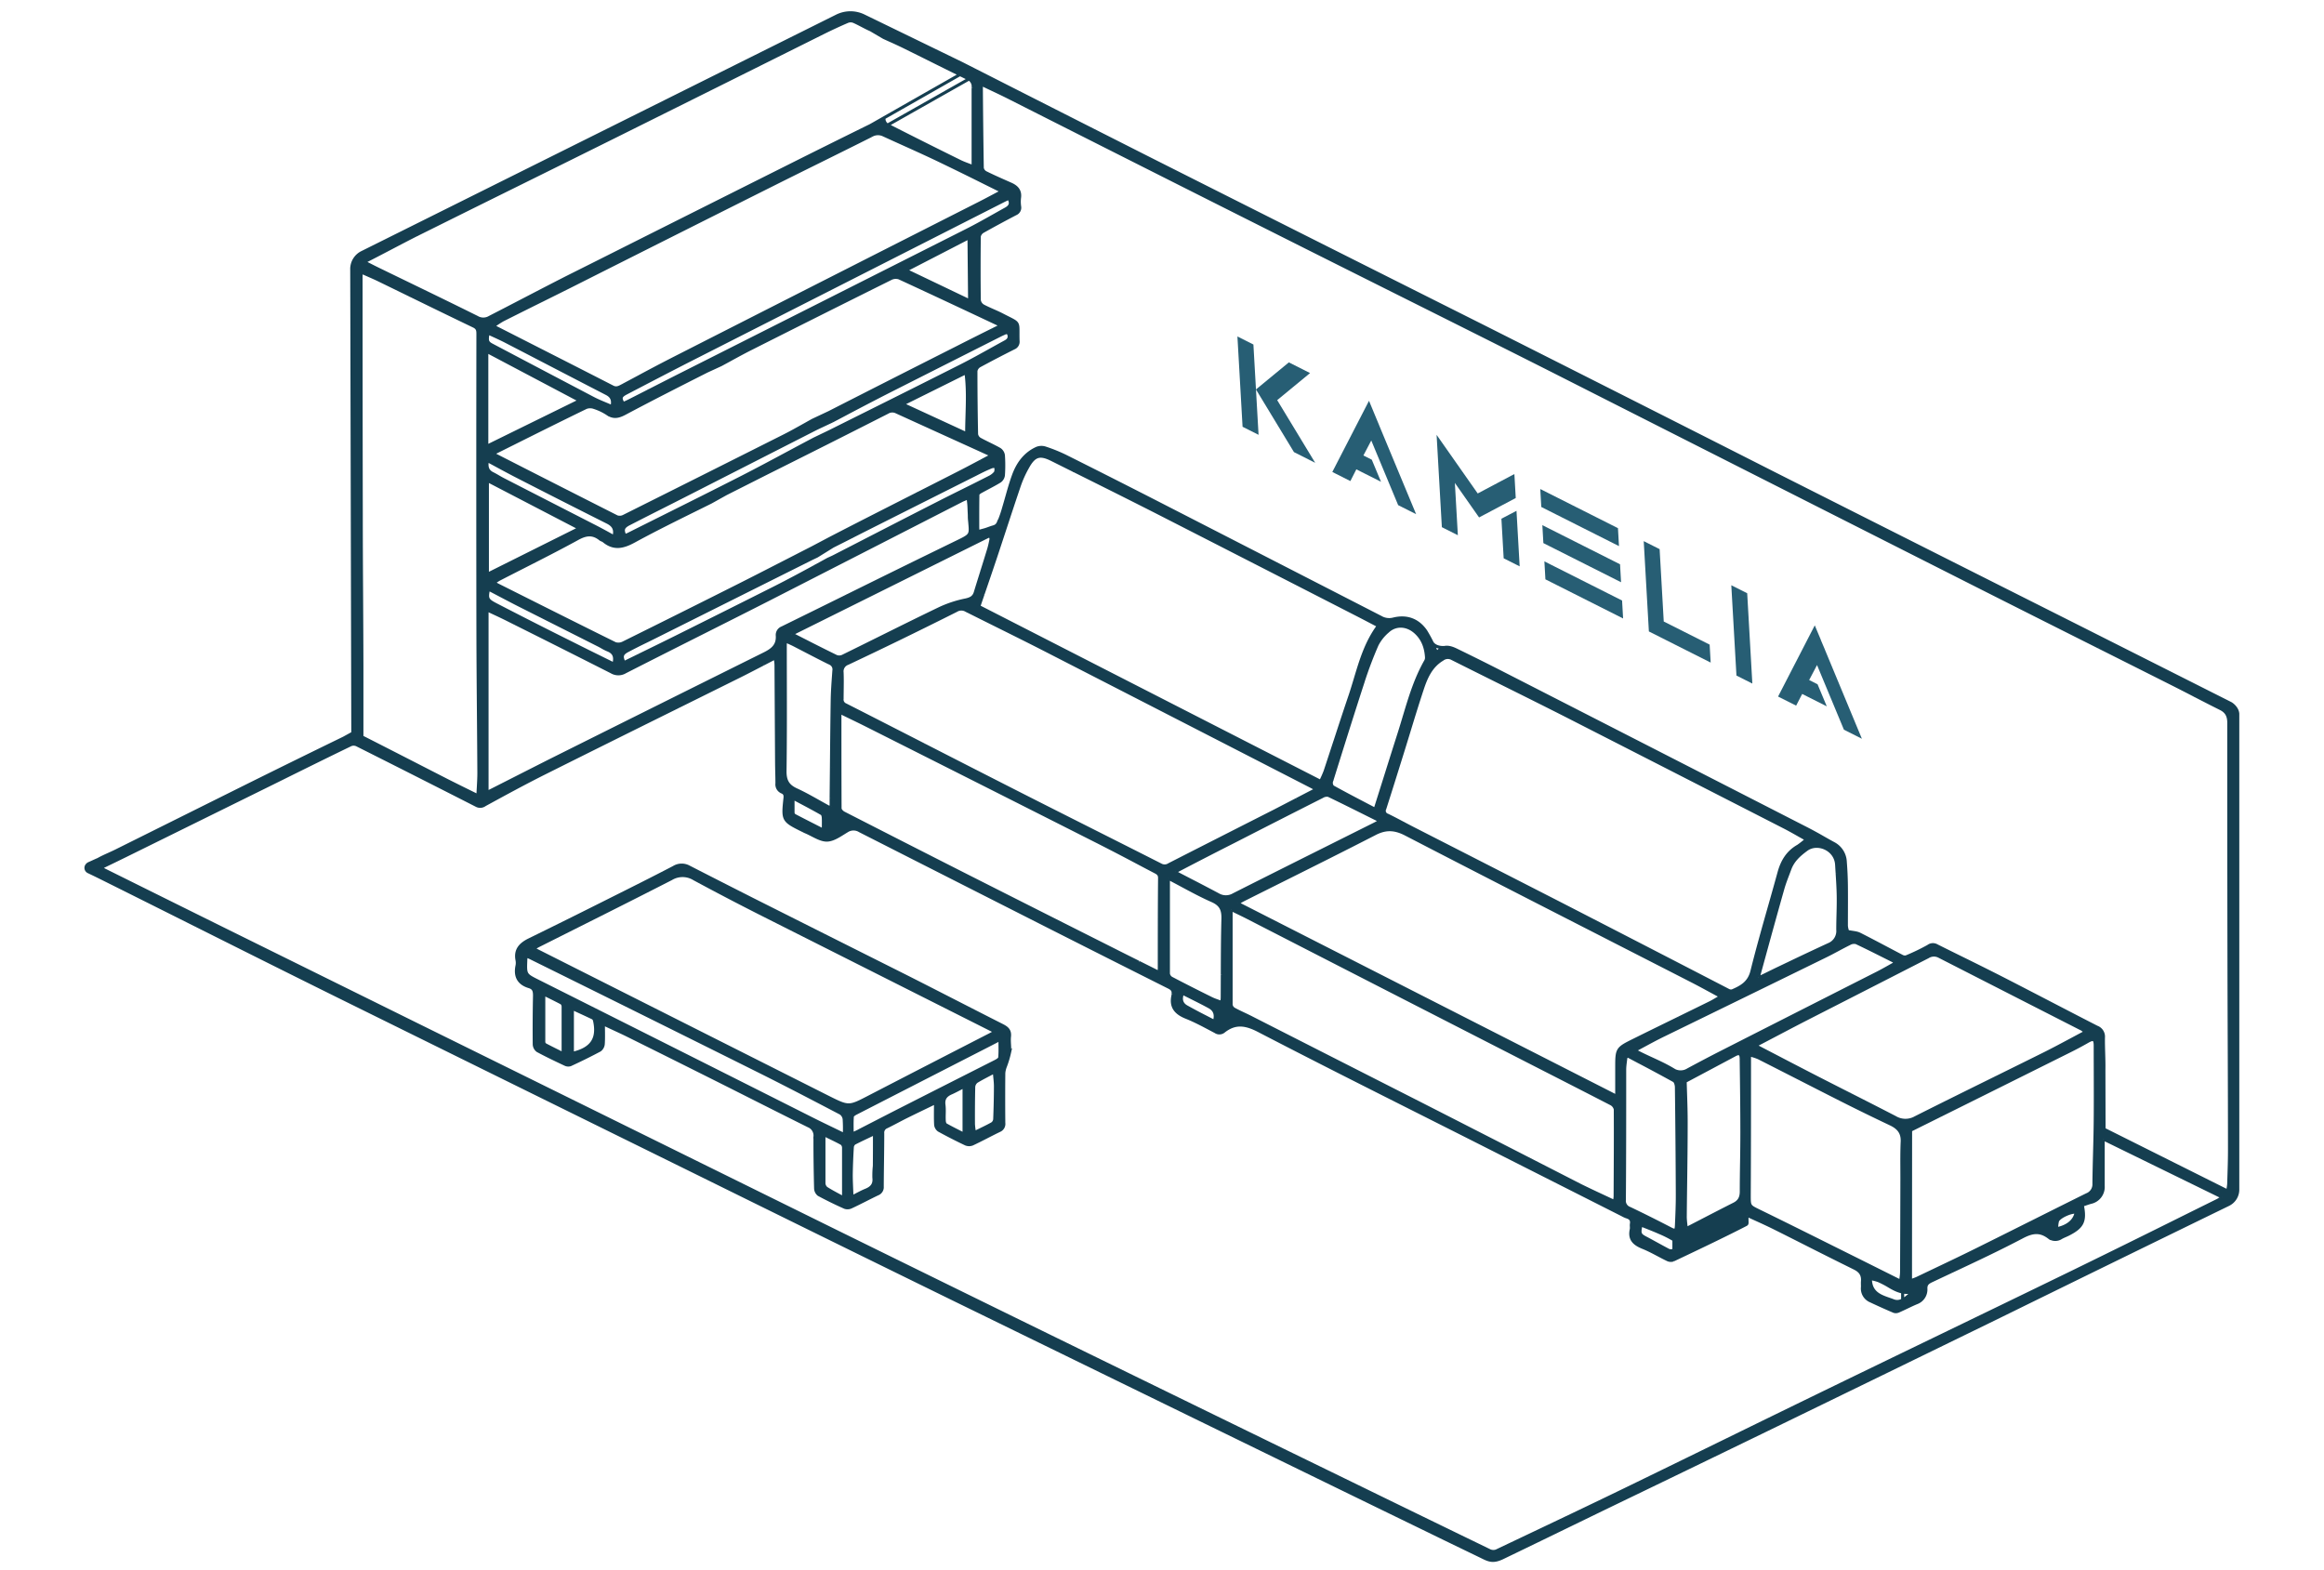<svg viewBox="0 0 379 256" fill="none" xmlns="http://www.w3.org/2000/svg"><rect transform="translate(.333)"/><path d="M311.412 211.179c.244-.211.49-.422.743-.603a3.57 3.57 0 0 1-1.87.136v1.309c.392-.209.759-.525 1.127-.842zm-77.246-105.014l.055.13.016.038.023.052.043.102c.414-.539.845-.804 1.287-.892-.48.051-1.558-.031-2.034-.766.145.297.284.597.416.901.065.128.121.26.192.429l.001.002.001.002v.002zm-90.008-86.944l.002.298a1.225 1.225 0 0 0 .577.88l13.29-7.519a1.43 1.43 0 0 0-.188-.093 538.96 538.96 0 0 1-1.281-.627l-12.4 7.06z"/><path fill-rule="evenodd" clip-rule="evenodd" d="M187.171 25.723a19772.306 19772.306 0 0 1-30.29-15.357L140.877 2.59a5 5 0 0 0-4.414.022L59.026 41.185a3 3 0 0 0-1.662 2.692l.175 75.689-1.493.821a2187.383 2187.383 0 0 0-15.468 7.601l-21.636 10.773c-.382.191-.773.367-1.163.544-.608.275-1.216.55-1.793.877-.102.034-.423.18-.762.335l-.003.001c-.24.11-.49.224-.676.304a.918.918 0 0 0-.432.371.695.695 0 0 0 .304.975c.619.295 1.234.592 1.848.895 5.261 2.62 10.515 5.251 15.767 7.882l.007.003c7.637 3.824 15.272 7.648 22.927 11.435a63601.377 63601.377 0 0 0 58.442 28.816 14354.54 14354.54 0 0 0 42.569 20.928c17.98 8.784 35.965 17.564 53.956 26.34 7.679 3.749 15.36 7.49 23.044 11.223l.547.267.002.001c1.614.788 3.827 1.859 5.603 2.718 1.298.627 2.363 1.143 2.792 1.353 1.015.498 1.701.696 3.107.033a3383.36 3383.36 0 0 0 10.681-5.176l.015-.007.02-.01c2.421-1.177 4.842-2.353 7.265-3.526a10332.22 10332.22 0 0 0 24.395-11.804 27995.866 27995.866 0 0 0 38.148-18.579 13035.557 13035.557 0 0 1 36.81-18.01c.348-.17.696-.338 1.044-.506a2.705 2.705 0 0 0 1.531-2.433v-77.604c-.063-.856-.807-1.481-1.171-1.686l-24.366-12.28a38247.222 38247.222 0 0 1-49.798-25.087 22153.42 22153.42 0 0 0-48.136-24.334 32390.698 32390.698 0 0 1-54.295-27.297zm97.735 173.463c.011.3.016.432-.158.522-3.219 1.665-7.574 3.743-10.849 5.296l-.004.002-.582.276-.46.218a1.225 1.225 0 0 1-.913-.069c-.514-.246-1.019-.513-1.524-.78-.814-.431-1.626-.86-2.475-1.201-1.375-.553-2.276-1.29-1.911-2.935.034-.153.025-.316.017-.478a1.996 1.996 0 0 1 .007-.431c.111-.634-.164-.966-.753-1.138a4.444 4.444 0 0 1-.745-.343l-23.302-11.781c-3.272-1.654-6.547-3.302-9.822-4.951-8.733-4.396-17.467-8.793-26.145-13.3-2.153-1.117-3.848-1.375-5.73.119a1.12 1.12 0 0 1-1.339.045c-.298-.156-.594-.313-.891-.47l-.001-.001c-1.265-.67-2.529-1.339-3.852-1.866-1.719-.684-2.615-1.699-2.173-3.607v-.18c.094-.569-.16-.863-.672-1.121a5864.812 5864.812 0 0 1-19.074-9.615 27912.303 27912.303 0 0 1-31.337-15.902 1.935 1.935 0 0 0-2.092.021c-.192.113-.387.235-.584.358l-.001.001c-.875.547-1.794 1.121-2.689 1.135-.767.011-1.585-.408-2.401-.826-.35-.18-.7-.36-1.046-.505-.137-.057-.272-.125-.406-.192l-.033-.017-.056-.028c-3.246-1.605-3.274-1.666-2.894-5.252.054-.474 0-.818-.491-1.023a1.339 1.339 0 0 1-.818-1.4c0-.614-.015-1.228-.03-1.842a98.003 98.003 0 0 1-.028-1.535c-.033-5.302-.064-10.602-.094-15.902a5.51 5.51 0 0 0-.07-.752c-.019-.141-.04-.291-.057-.451-.65.335-1.286.666-1.913.992l-.006.003-.015.008-.017.009-.002.001-.006.003-.004.002c-1.417.737-2.789 1.451-4.177 2.138-3.211 1.594-6.423 3.186-9.635 4.777l-.007.004a5997.93 5997.93 0 0 0-21.67 10.773c-3.344 1.67-6.631 3.463-9.91 5.255a1.273 1.273 0 0 1-1.392.086 3563.332 3563.332 0 0 0-19.463-9.848 1.254 1.254 0 0 0-.978-.045c-3.55 1.714-7.093 3.468-10.629 5.219l-1.057.523-1.003.496-24.06 11.87c-.893.442-1.79.876-2.719 1.325h-.002l-1.371.665c.122.064.233.124.335.179h.002c.209.113.386.208.567.295 6.46 3.207 12.918 6.409 19.377 9.607l32.402 16.009 66.215 32.663c11.87 5.845 23.748 11.675 35.635 17.49 17.24 8.432 34.488 16.85 51.742 25.255 6.753 3.296 13.51 6.583 20.269 9.86.34.16.73.179 1.085.053l3.983-1.891c5.643-2.679 11.303-5.366 16.929-8.096 5.578-2.707 11.148-5.432 16.718-8.156l.02-.01a6256.051 6256.051 0 0 1 15.413-7.523c6.177-3.002 12.359-5.992 18.54-8.982 7.456-3.607 14.912-7.214 22.359-10.841a2502.155 2502.155 0 0 0 17.391-8.576l.003-.001.001-.001.001-.001 6.25-3.099c.129-.064.247-.143.404-.247l.066-.044.174-.114.109-.069.028-.018.038-.024-19.459-9.52v7.683a2.567 2.567 0 0 1-2.046 2.676c-.316.09-.626.197-.933.302l-.067.023a14.6 14.6 0 0 0-.113.039l-.246.083c.519 2.623.061 3.561-2.284 4.756-.163.082-.329.155-.495.228a7.823 7.823 0 0 0-.66.316 1.72 1.72 0 0 1-2.046-.086c-1.441-1.072-2.685-.884-4.318-.024-3.775 1.989-7.64 3.802-11.508 5.616l-.009.005c-1.087.51-2.174 1.02-3.26 1.534-.577.274-.941.532-.933 1.228a2.303 2.303 0 0 1-1.519 2.353c-.535.224-1.061.475-1.587.726-.435.208-.87.416-1.311.608a1.078 1.078 0 0 1-.761.078 108.775 108.775 0 0 1-3.823-1.715 2.187 2.187 0 0 1-1.334-2.284l-.002-.152-.002-.098-.001-.053c-.004-.204-.009-.407.005-.61.086-1.031-.336-1.67-1.294-2.144a805.59 805.59 0 0 1-7.997-4.003c-1.685-.851-3.37-1.702-5.06-2.546a89.791 89.791 0 0 0-2.975-1.397l-.003-.002-.002-.001-.006-.003c-.518-.235-1.022-.465-1.5-.689v.693c0 .118.004.22.007.307zm8.41-63.018c-.803-.454-1.562-.885-2.343-1.283-11.802-6.041-23.6-12.072-35.393-18.092-3.714-1.887-7.445-3.742-11.177-5.598l-.004-.002a2060.576 2060.576 0 0 1-7.586-3.785 1.421 1.421 0 0 0-1.572.118c-1.879 1.118-2.673 2.968-3.303 4.875-.766 2.307-1.478 4.632-2.189 6.958-.338 1.104-.676 2.209-1.02 3.312-.958 3.074-1.916 6.14-2.898 9.214a.735.735 0 0 0-.031.64.749.749 0 0 0 .481.424c.861.417 1.706.865 2.553 1.313l.001.001h.002l.001.001.005.002c.522.277 1.045.554 1.572.824 8.186 4.178 16.363 8.357 24.53 12.537 8.978 4.617 17.949 9.245 26.913 13.884.202.113.44.142.663.082 1.478-.638 2.722-1.326 3.188-3.201.88-3.535 1.874-7.042 2.868-10.549l.001-.002v-.002l.003-.01c.522-1.841 1.044-3.682 1.549-5.527.504-1.842 1.404-3.344 3.111-4.31.482-.334.941-.699 1.375-1.093-.451-.25-.882-.493-1.3-.731zm-69.65-34.7c-.745-.389-1.464-.765-2.186-1.137a32706.846 32706.846 0 0 0-31.428-16.086c-4.955-2.531-9.948-5.019-14.937-7.505h-.002l-.001-.001-.002-.001-.001-.001h-.002l-.001-.001-.001-.001h-.002l-.001-.002h-.002l-.001-.001h-.002l-.001-.002h-.002l-3.555-1.773c-1.965-.982-2.865-.712-3.942 1.228a18 18 0 0 0-1.359 2.988c-.835 2.452-1.642 4.91-2.451 7.371-.471 1.435-.943 2.87-1.421 4.307-.668 2-1.351 3.998-2.043 6.018l-.001.005-.002.005-.004.01-.692 2.026 55.744 28.521a18.84 18.84 0 0 0 .758-1.715c.525-1.582 1.042-3.167 1.56-4.751v-.002l.001-.003.001-.002.001-.002v-.002l.001-.003.001-.002.001-.002v-.002l.001-.003.001-.002.001-.002v-.002l.001-.003.001-.002.001-.002c.818-2.505 1.635-5.008 2.48-7.493.302-.9.575-1.81.848-2.72.902-3.01 1.805-6.02 3.769-8.663l-1.128-.589-.001-.001zm-9.001 27.265l.008.004v-.008l-.008.004zm0 0l-.139-.079-.108-.062-.002-.001a15.11 15.11 0 0 0-.525-.292 56382.2 56382.2 0 0 0-43.425-22.295c-2.611-1.337-5.24-2.644-7.869-3.951l-.003-.001c-1.699-.846-3.399-1.691-5.095-2.544a1.545 1.545 0 0 0-1.535.053 878.558 878.558 0 0 1-9.414 4.654 809.555 809.555 0 0 1-8.309 3.979 1.377 1.377 0 0 0-.913 1.473c.038.953.026 1.909.013 2.864V112.54c-.006.474-.013.948-.013 1.421a.918.918 0 0 0 .573.991c4.281 2.179 8.557 4.367 12.833 6.554l.011.006.019.009a5947.405 5947.405 0 0 0 15.09 7.703c4.225 2.148 8.458 4.281 12.692 6.413 3.591 1.809 7.183 3.618 10.77 5.437a1.304 1.304 0 0 0 1.346-.07c5.69-2.9 11.383-5.795 17.081-8.685 1.22-.629 2.44-1.262 3.674-1.903l.021-.011.005-.002.004-.002c1.059-.55 2.129-1.106 3.218-1.668zm-136.66-.266v-.002c.05-.878.094-1.67.091-2.462-.017-3.187-.043-6.373-.07-9.56-.039-4.671-.078-9.343-.085-14.012-.025-15.846-.025-32.103 0-47.944 0-.573-.033-.982-.676-1.293a1593.59 1593.59 0 0 1-10.335-5.017h-.002v-.001h-.002v-.001h-.002v-.001l-.003-.001c-1.721-.84-3.442-1.681-5.165-2.519-.502-.245-1.011-.468-1.534-.697-.427-.187-.863-.378-1.31-.588 0 .185-.011.323-.02.441-.007.089-.013.166-.013.243 0 12.795.012 26.005.037 38.803 0 4.544.026 9.089.052 13.633.021 3.679.042 7.357.05 11.036v11.654c3.029 1.538 6.053 3.088 9.077 4.638l.004.002.001.001c1.647.844 3.294 1.688 4.941 2.53.997.505 1.996.998 3.08 1.533.577.285 1.178.581 1.816.898.02-.463.045-.899.068-1.314zm185.655 50.342v-4.576c0-3.201 0-3.213 2.865-4.63 2.4-1.192 4.803-2.367 7.205-3.542l.007-.003c1.717-.84 3.434-1.679 5.149-2.525.384-.19.755-.411 1.177-.662l.306-.182.285-.167c-.524-.282-1.03-.557-1.525-.825l-.002-.001c-1.106-.6-2.152-1.169-3.212-1.712-4.486-2.298-8.974-4.592-13.463-6.887l-.019-.01-.003-.001-.003-.002-.002-.001-.003-.001-.002-.002-.003-.001-.003-.001-.002-.002-.003-.001-.003-.001-.002-.002-.003-.001-.002-.001-.003-.002-.003-.001-.002-.001-.003-.002-.003-.001-.002-.002-.003-.001-.002-.001-.003-.002-.003-.001-.002-.001-.003-.002-.002-.001c-11.05-5.649-22.102-11.298-33.112-17.004-1.814-.938-3.275-.991-5.051-.07-5.05 2.596-10.128 5.132-15.207 7.668l-.004.002a2926.712 2926.712 0 0 0-6.139 3.071c-.203.102-.4.215-.631.349l-.004.002-.233.134-.108.061-.076.043 61.86 31.501zM60.353 43.224c.437.223.857.437 1.285.646 1.392.677 2.786 1.352 4.179 2.028l.002.001c3.996 1.938 7.991 3.875 11.966 5.85a2.001 2.001 0 0 0 2.071 0c1.502-.768 3.378-1.742 5.329-2.756 2.922-1.518 6.013-3.124 8.273-4.255l3.876-1.94a42034.742 42034.742 0 0 1 31.968-16.042c4.216-2.112 8.437-4.208 12.664-6.287.15-.047.287-.126.403-.23l1.789-1.018.002.298a1.225 1.225 0 0 0 .577.88 955.366 955.366 0 0 0 11.821 5.923c.426.21.872.379 1.365.565.246.093.503.19.776.299V14.277a1.404 1.404 0 0 0-.86-1.49 962.122 962.122 0 0 1-6.026-2.978l-.004-.002h-.002a1121.56 1121.56 0 0 0-4.266-2.116 69.18 69.18 0 0 0-2.361-1.102l-.006-.002h-.001c-.337-.153-.682-.309-1.038-.472l-1.745-1.024a1.193 1.193 0 0 0-.383-.225c-.49-.211-.964-.458-1.437-.706-.445-.231-.889-.463-1.347-.665a1.377 1.377 0 0 0-.998 0 81.621 81.621 0 0 0-3.971 1.838 45157.252 45157.252 0 0 1-34.067 16.97c-7.466 3.708-14.933 7.407-22.402 11.096-2.84 1.409-5.679 2.82-8.53 4.237l-1.223.608h-.002c-1.044.52-2.66 1.366-4.283 2.215-1.65.864-3.307 1.731-4.381 2.264.344.173.67.339.987.5zm100.272-13.396a548.62 548.62 0 0 0-7.906-3.874c-1.827-.867-3.663-1.695-5.498-2.523l-.004-.002c-1.041-.47-2.083-.94-3.123-1.417a2.088 2.088 0 0 0-1.981.086c-2.8 1.409-5.612 2.8-8.424 4.193-2.531 1.253-5.063 2.506-7.588 3.772a14325.668 14325.668 0 0 0-33.098 16.63c-1.474.738-2.949 1.47-4.421 2.201l-.002.001h-.001a1140.878 1140.878 0 0 0-6.594 3.292 16.88 16.88 0 0 0-1.535 1.007l4.76 2.421.034.018h.002c4.95 2.518 9.811 4.99 14.667 7.479.601.308 1.046.069 1.519-.186h.001l.053-.029.035-.019c.87-.46 1.738-.926 2.606-1.391 1.866-1 3.733-2.001 5.622-2.96 16.506-8.399 33.015-16.786 49.527-25.16.958-.477 1.892-.974 2.89-1.505l.003-.002 1.233-.655c-.936-.462-1.858-.92-2.772-1.374l-.005-.003zM263.279 195.96c.055-.259.095-.522.119-.786l.005-1.019V194.073c.023-4.382.046-8.767.023-13.148a1.343 1.343 0 0 0-.679-.9 2832.89 2832.89 0 0 0-11.105-5.691l-.006-.003-.005-.002-.005-.003-.005-.003-.005-.002-.005-.003-.005-.002-.005-.003-.005-.003-.005-.002-.006-.003-.005-.003-.005-.002-.005-.003-.005-.002-.023-.012-.002-.001-.002-.001-.003-.002-.002-.001-.002-.001-.002-.001-.003-.001-.002-.001-.002-.001-.002-.001-.003-.002-.002-.001-.002-.001a33997.615 33997.615 0 0 1-48.047-24.627c-.568-.292-1.143-.569-1.753-.864h-.001l-.475-.23-.469-.228v15.554a1.011 1.011 0 0 0 .491.708c.526.289 1.068.545 1.611.802.365.173.73.346 1.091.528 9.111 4.639 18.221 9.271 27.33 13.897 8.833 4.505 17.662 9.02 26.487 13.544 1.134.56 2.277 1.095 3.44 1.638l.004.002c.679.317 1.364.637 2.057.967zm-74.24-37.668c.013-.132.023-.221.023-.312 0-4.932 0-9.865.045-14.797 0-.598-.328-.79-.733-.999-.901-.472-1.8-.946-2.7-1.421a398.583 398.583 0 0 0-6.354-3.306 22542.808 22542.808 0 0 0-38.034-19.185c-.911-.458-1.83-.903-2.774-1.36a333.45 333.45 0 0 1-1.54-.748c0 5.321 0 10.507.025 15.685 0 .254.339.606.606.745a5955.916 5955.916 0 0 0 20.318 10.352c7.84 3.965 15.684 7.921 23.532 11.87 1.401.71 2.81 1.413 4.244 2.129l.003.001.006.003.002.001.004.002.004.002.008.004c1.079.539 2.171 1.084 3.285 1.644.011-.127.021-.227.03-.31zm-31.665-76.892c-.169.07-.311.13-.448.193a65083.98 65083.98 0 0 1-31.349 16.045c-3.64 1.853-7.289 3.69-10.938 5.528l-.01.004-.002.001-.002.001-.001.001-.002.001-.002.001-.004.002c-4.222 2.126-8.444 4.252-12.653 6.401a2.178 2.178 0 0 1-2.247 0 3048.918 3048.918 0 0 0-15.741-7.919l-.003-.001-.005-.002-.002-.002-.01-.005-.004-.001-1.426-.715c-.65-.324-1.31-.633-2.021-.964-.346-.161-.704-.328-1.078-.505v29.765l.174-.081.042-.02.063-.029.002-.001.002-.001c.107-.049.197-.091.29-.138l3.63-1.842c2.016-1.023 4.031-2.046 6.055-3.07a21936.08 21936.08 0 0 1 34.951-17.412c1.29-.638 2.223-1.351 2.129-2.943a1.247 1.247 0 0 1 .786-1.289c3.55-1.743 7.097-3.494 10.644-5.245h.002l.001-.001h.001l.001-.001a2968.291 2968.291 0 0 1 17.843-8.76c2.321-1.126 2.294-1.113 2.108-3.207a15.577 15.577 0 0 0-.024-.249 6.178 6.178 0 0 1-.042-.712c0-.224-.012-.457-.023-.669l-.013-.269c-.015-.407-.025-.831-.077-1.289a44.683 44.683 0 0 1-.087-.817c-.199.087-.364.156-.51.216zm154.648 127.325c.243-.086.439-.155.625-.244l2.335-1.113h.001l.002-.001.001-.001.002-.001h.001c2.46-1.171 4.92-2.341 7.358-3.55 2.996-1.484 5.985-2.981 8.974-4.478l.009-.004c2.992-1.498 5.984-2.996 8.982-4.482a1.81 1.81 0 0 0 1.171-1.805c.016-1.674.06-3.348.103-5.023v-.002c.046-1.735.091-3.471.106-5.208.024-2.729.016-5.447.008-8.164-.004-1.359-.008-2.718-.008-4.079 0-1.162-.291-1.268-1.318-.675a54.993 54.993 0 0 1-2.898 1.543 18523.26 18523.26 0 0 1-21.082 10.495l-.022.011-.022.01-.02.01-2.476 1.232-2.276 1.132-.016 24.563c.064-.025.126-.047.185-.069l.267-.095.003-.001.004-.001h.001zm28.149-40.435l.014.009v-.017l-.014.008zm-2.321 1.234c.761-.407 1.533-.819 2.321-1.234a18.61 18.61 0 0 1-.345-.23 17.965 17.965 0 0 0-.278-.181l-.027-.016-.024-.014-.009-.004-.015-.008-.008-.005c-7.753-3.954-15.502-7.911-23.249-11.87a1.815 1.815 0 0 0-1.801.082c-6.579 3.367-13.16 6.73-19.742 10.089-1.875.962-3.739 1.943-5.603 2.923l-.003.002-.003.001c-.934.491-1.867.982-2.802 1.47l2.764 1.44.004.002.003.002.004.002.004.002.004.002.003.002c2.433 1.269 4.869 2.539 7.316 3.792a1448.9 1448.9 0 0 0 5.273 2.683l.001.001.001.001h.001l.001.001h.002l.001.001.001.001h.001l.001.001h.002l.001.001.001.001h.001l.001.001h.002l.001.001.001.001h.001l.001.001h.002l.001.001.001.001h.001l.001.001h.002l.001.001.001.001a949.953 949.953 0 0 1 7.384 3.771 3.276 3.276 0 0 0 3.307.045c4.348-2.189 8.715-4.344 13.082-6.5a.014.014 0 0 0 .006-.002l.009-.005.002-.001.002-.001h.001l.001-.001.002-.001.001-.001h.001l.001-.001h.002l.002-.001.001-.001.002-.001.001-.001h.002l.002-.001.005-.003c2.739-1.352 5.478-2.703 8.213-4.064 1.381-.699 2.749-1.43 4.151-2.179l.001-.001zm-27.83 38.922c.047-.342.09-.66.093-.98.024-5.089.042-10.177.053-15.263 0-.479-.002-.957-.005-1.436-.007-1.531-.014-3.061.054-4.589.062-1.478-.651-2.272-1.899-2.866a353.453 353.453 0 0 1-8.113-3.97c-2.236-1.13-4.467-2.27-6.699-3.409l-.009-.005-.009-.004c-2.232-1.14-4.464-2.279-6.7-3.409a8.935 8.935 0 0 0-1.392-.451 2.806 2.806 0 0 0-.086.348c0 7.491 0 14.981-.041 22.472v.104c0 .863 0 1.293.193 1.601.192.305.573.492 1.332.864l.137.067c4.027 1.967 8.038 3.967 12.048 5.966l.005.002c1.377.687 2.754 1.373 4.132 2.058l6.839 3.418c.02-.18.044-.352.067-.518zM80.442 73.959c.073.078.155.146.245.204 6.634 3.387 13.273 6.76 19.917 10.123a1.41 1.41 0 0 0 1.089-.07c8.732-4.366 17.455-8.74 26.168-13.123 1.109-.559 2.191-1.165 3.335-1.806.438-.246.886-.497 1.347-.752l2.416-1.136c.097-.036.191-.08.282-.133a5614.635 5614.635 0 0 1 20.744-10.527 752.69 752.69 0 0 1 5.903-2.966l.009-.004.624-.311.586-.293a1.363 1.363 0 0 1-.031-.052c-.022-.037-.037-.066-.049-.087a1.186 1.186 0 0 0-.025-.046.062.062 0 0 0-.012-.013.023.023 0 0 0-.01-.006l-1.57-.738-.001-.001c-4.92-2.312-9.838-4.624-14.777-6.9a1.781 1.781 0 0 0-1.347.103c-7.599 3.78-15.187 7.58-22.762 11.404-1.12.56-2.208 1.154-3.344 1.775-.524.287-1.059.58-1.613.877l-2.263 1.04c-4.478 2.263-8.952 4.535-13.381 6.892-1.023.545-1.862.766-2.885.058a8.886 8.886 0 0 0-2.133-1.015 1.92 1.92 0 0 0-1.326 0c-4.056 1.967-8.098 3.986-12.157 6.015h-.003c-.99.496-1.983.992-2.977 1.487zm35.471 7.948c-.758.377-1.517.752-2.275 1.126-3.441 1.7-6.883 3.401-10.25 5.24-1.773.965-3.295 1.31-4.933-.046-.081-.067-.183-.11-.283-.152a1.03 1.03 0 0 1-.277-.15c-1.257-1.012-2.387-.82-3.774-.042-2.911 1.594-5.87 3.098-8.828 4.603h-.002a751.75 751.75 0 0 0-3.888 1.987 9.379 9.379 0 0 0-.847.561l.15.093.059.037c.156.098.266.168.38.226l2.821 1.416c5.449 2.734 10.897 5.468 16.36 8.166a1.733 1.733 0 0 0 1.326-.118c6.459-3.196 12.91-6.416 19.353-9.66 2.586-1.307 5.17-2.633 7.788-3.977l.004-.002c1.21-.621 2.428-1.246 3.656-1.874l2.736-1.445c.082-.038.162-.08.24-.127 4.732-2.447 9.493-4.863 14.252-7.279h.001l.001-.001h.001l.001-.001h.001l.001-.001.002-.001h.001l.001-.001h.001l.001-.001h.001l.001-.001.001-.001h.001l.001-.001h.001l.002-.001h.001c2.232-1.134 4.464-2.267 6.692-3.403 1.11-.565 2.211-1.15 3.343-1.752l.227-.12.013-.008.007-.004.005-.002c.573-.306 1.155-.615 1.751-.93l-2.284-1.043c-4.426-2.009-8.852-4.021-13.278-6.038a1.49 1.49 0 0 0-1.437.066c-6.549 3.329-13.121 6.639-19.717 9.93l-6.643 3.356-2.468 1.375zm151.152 89.663c.292.15.537.276.786.395.505.247 1.017.483 1.529.719 1.147.53 2.296 1.06 3.383 1.708a2.25 2.25 0 0 0 2.521.074c1.797-.966 3.598-1.92 5.415-2.845 8.484-4.314 16.973-8.624 25.468-12.93.634-.323 1.254-.67 1.873-1.017a58.308 58.308 0 0 1 .878-.489l.049-.36c-.521-.26-1.041-.522-1.561-.783l-.001-.001c-1.56-.784-3.12-1.568-4.701-2.311a1.494 1.494 0 0 0-1.097.172c-.643.316-1.276.654-1.909.993-.655.35-1.309.7-1.975 1.025-8.77 4.295-17.543 8.581-26.319 12.857-1.17.565-2.313 1.183-3.51 1.83-.432.234-.87.471-1.32.711l.165.084.124.064.202.104zm-42.768-39.75c.021-.048.04-.09.056-.131.014-.035.027-.068.037-.103.472-1.493.942-2.986 1.412-4.479.798-2.536 1.596-5.072 2.403-7.604.276-.867.536-1.734.794-2.597v-.001l.001-.001v-.001c.94-3.138 1.865-6.226 3.515-9.115.096-.188.138-.399.123-.609-.107-1.638-.639-3.095-1.937-4.184-1.363-1.138-3.139-1.191-4.383-.024a7.17 7.17 0 0 0-1.748 2.19 64.386 64.386 0 0 0-2.284 6.037c-1.725 5.293-3.386 10.611-5.046 15.924v.002l-.001.001-.001.002v.003l-.001.002v.001l-.001.002v.001l-.001.002v.001l-.001.002v.001l-.001.002v.001l-.001.002v.001l-.001.002v.002l-.001.001v.002l-.001.001v.002l-.001.001v.002l-.001.001v.002l-.001.001v.002l-.089.285a.955.955 0 0 0 .213.868c1.8.999 3.619 1.95 5.458 2.911l.418.218.417.218.326.171.261.137.018-.043.012-.028.037-.084zm50.582 46.559c.053 1.62.107 3.283.098 4.941 0 3.147-.041 6.295-.081 9.442v.003c-.026 1.934-.051 3.868-.066 5.802.031.604.094 1.207.188 1.805l.317-.164.318-.164.234-.12.417-.216 1.051-.543.021-.011.018-.009.002-.001.002-.001.005-.003c1.835-.949 3.61-1.866 5.392-2.767.872-.438 1.179-1.097 1.179-2.047 0-1.578.023-3.155.047-4.733v-.012c.025-1.644.049-3.287.047-4.931 0-3.727-.05-7.457-.1-11.184l-.01-.78c0-.848-.311-1.028-.995-.664l-8.145 4.339c.017.662.038 1.335.061 2.016v.002zM161.613 87.922c.014-.329-.185-.565-.483-.423l-.2.095-31.829 15.823.045.021.032.014.038.017.1.045c.072.032.121.053.17.079l1.763.896c1.715.873 3.431 1.746 5.162 2.587a1.389 1.389 0 0 0 1.077-.078c1.93-.947 3.856-1.903 5.781-2.859 3.332-1.653 6.663-3.307 10.014-4.917a18.807 18.807 0 0 1 4.204-1.372c.819-.18 1.322-.442 1.568-1.228.355-1.167.719-2.332 1.083-3.497v-.003h.001v-.003l.001-.001v-.002l.001-.001v-.003h.001v-.002c.378-1.209.755-2.418 1.123-3.63.132-.457.227-.916.322-1.371v-.001c.022-.108.024-.148.026-.186zm30.048 54.249c.137.116.282.223.434.319.711.371 1.423.74 2.136 1.109a330.01 330.01 0 0 1 4.413 2.309 2.498 2.498 0 0 0 2.55 0c5.382-2.721 10.778-5.418 16.174-8.115l.006-.003.007-.003.006-.003.006-.004.019-.009c2.259-1.129 4.519-2.258 6.777-3.389.158-.078.312-.165.588-.321l.101-.057.208-.118c-.698-.346-1.383-.688-2.058-1.025-2.186-1.09-4.273-2.131-6.374-3.141a1.39 1.39 0 0 0-1.003.184 2555.69 2555.69 0 0 0-14.473 7.367 713.555 713.555 0 0 0-9.009 4.636l-.508.264zm73.783 30.036l-.299.245a20.41 20.41 0 0 1-.076.648v.001c-.057.445-.113.89-.116 1.336 0 7.094 0 14.187-.053 21.285a1.292 1.292 0 0 0 .888 1.359 228.326 228.326 0 0 1 6.606 3.299c.782.409.958.381.999-.487.082-1.732.156-3.467.147-5.203-.024-5.787-.073-11.574-.147-17.359 0-.372-.151-.941-.409-1.088a295.71 295.71 0 0 0-5.842-3.139l-.001-.001-.014-.007-1.683-.889zM135.241 131.68l.303-.176v-1.416l.049-4.933v-.034c.035-3.637.07-7.275.127-10.914.02-1.316.114-2.632.208-3.948l.062-.878a1.087 1.087 0 0 0-.692-1.228c-1.315-.65-2.617-1.326-3.919-2.001-.667-.347-1.335-.694-2.004-1.036-.218-.107-.437-.206-.663-.309a29.814 29.814 0 0 1-.618-.285c0 .155-.01.278-.019.388-.007.087-.014.165-.014.242 0 1.81.004 3.62.008 5.43v.017c.01 5.03.021 10.061-.049 15.093-.024 1.568.41 2.456 1.855 3.115 1.243.57 2.444 1.245 3.651 1.923.568.319 1.138.64 1.715.95zm151.516 27.715c.178-.031.352-.079.52-.143.481-.229.959-.464 1.436-.698l.002-.001h.002l.002-.001c.443-.217.885-.435 1.329-.647l.4-.19.393-.188.124-.059.711-.339.003-.001a461.61 461.61 0 0 1 6.531-3.075 2.375 2.375 0 0 0 1.498-2.435c0-.801.02-1.602.039-2.403l.001-.002c.025-1.026.05-2.051.034-3.076-.018-1.251-.099-2.504-.179-3.757v-.009c-.029-.446-.057-.892-.083-1.338-.143-2.558-3.136-3.782-4.912-2.484-1.195.875-2.214 1.792-2.726 3.192l-.111.298-.046.122-.052.139-.089.235-.011.027v.002c-.296.777-.591 1.554-.821 2.354-1.112 3.914-2.188 7.837-3.267 11.768l-.148.54-.264.96-.165.6-.167.609h.016zm-96.214-16.159v-.009h-.016l.016.009zm0 0v15.57a1.043 1.043 0 0 0 .492.728 295.3 295.3 0 0 0 6.495 3.299c.363.182.746.317 1.155.462.191.067.387.137.589.214 0-.213.016-.381.029-.529l.003-.036.005-.054.002-.022.002-.025.003-.043c.003-.05.005-.098.005-.147.008-1.212.012-2.425.015-3.638l.001-.012c.008-3.041.017-6.084.099-9.125.045-1.485-.319-2.345-1.748-2.983-1.638-.718-3.225-1.57-4.88-2.458-.739-.396-1.491-.799-2.267-1.201zM79.385 57.308v15.48l15.178-7.458-15.178-8.023zm.099 21.055v15.296l15.01-7.495-15.01-7.801zm85.011-46.028l-.383.186h-.002c-.2.097-.398.193-.594.293-16.94 8.61-33.888 17.22-50.845 25.832-3.144 1.6-6.272 3.232-9.402 4.864l-.039.02-1.095.572c-.958.5-1.044.819-.495 1.715l.054-.025.06-.028.087-.04.119-.054h.001l.001-.001c.219-.1.44-.2.656-.31 1.055-.536 2.11-1.074 3.166-1.612l.001-.001.002-.001h.001l.002-.002h.002l.001-.001.002-.001h.001l.002-.002h.001l.002-.001.002-.001h.001l.002-.002.009-.004.002-.001c1.593-.812 3.185-1.623 4.771-2.428 15.698-7.913 31.389-15.827 47.071-23.74 1.56-.787 3.083-1.645 4.605-2.502l.003-.001.001-.001c.597-.336 1.194-.672 1.793-1.004.72-.405.937-.941.434-1.719zm-16.782 11.743l10.413 4.982-.099-10.303-10.314 5.321zm-14.421 25.726l-.474.237-21.387 10.904a1349.74 1349.74 0 0 1-3.267 1.656 733.764 733.764 0 0 0-5.595 2.847c-.995.52-1.101.946-.667 1.912l.102-.04.018-.007.034-.013.034-.013c.13-.049.26-.097.385-.16 1.734-.869 3.469-1.734 5.204-2.6 4.473-2.232 8.946-4.463 13.399-6.737 2.445-1.248 4.859-2.542 7.277-3.839a671.61 671.61 0 0 1 4.418-2.354l2.521-1.212c1.913-.956 3.827-1.91 5.741-2.865a3167.216 3167.216 0 0 0 15.789-7.912c1.617-.822 3.203-1.703 4.789-2.584a305.99 305.99 0 0 1 2.349-1.296c.549-.296.725-.681.548-1.216-.077-.234-.352-.32-.577-.22-.279.123-.542.24-.806.371a20665.71 20665.71 0 0 0-18.419 9.304 527.135 527.135 0 0 0-6.995 3.644l-.95.502-.046.025-.442.233-.543.287-2.44 1.146zm-29.089 37.071l.01-.005c2.03-.992 4.041-1.975 6.043-2.97 5.392-2.685 10.776-5.38 16.152-8.084 2.14-1.08 4.252-2.219 6.36-3.365l.018-.01h.003l2.251-1.238.112-.051.085-.039.067-.03.078-.036c.231-.103.434-.195.632-.298l4.874-2.506.008-.004c4.105-2.111 8.213-4.225 12.334-6.323 1.282-.654 2.57-1.294 3.86-1.935a383.3 383.3 0 0 0 4.298-2.159c.353-.175.667-.422.921-.724.101-.132.11-.335.118-.541.008-.183-.016-.402-.188-.465a.137.137 0 0 0-.017-.005c-.21-.05-.484.031-.646.098-.843.344-1.658.757-2.456 1.167-5.954 2.988-11.907 5.98-17.858 8.976-.769.387-1.536.778-2.302 1.169l-.002.001-.002.001-.003.001-.002.001-.002.002a351.805 351.805 0 0 1-3.139 1.588c-.122.063-.23.13-.325.201l-2.262 1.403-.86.41-25.701 12.848c-.447.224-.897.445-1.347.666a87.913 87.913 0 0 0-3.049 1.544c-.88.492-.962.921-.491 1.9l2.419-1.183.009-.005zm53.329-46.092l-10.343 5.136 10.458 4.822c0-1.003.03-2 .06-2.992.07-2.316.14-4.617-.175-6.966zm-77.926-6.468c-.245 1.228-.163 1.544.602 1.949 5.51 2.909 11.023 5.81 16.54 8.706.666.347 1.362.636 2.068.93.327.136.657.273.986.417.262-1.09-.049-1.695-.88-2.125-2.95-1.522-5.897-3.051-8.845-4.58-2.529-1.313-5.058-2.626-7.589-3.934-.656-.34-1.33-.648-2.013-.961a114.81 114.81 0 0 1-.868-.402zm20.499 53.981c.34-1.228 0-1.911-.999-2.3a7.364 7.364 0 0 1-.918-.466c-.177-.1-.354-.2-.535-.292-4.429-2.234-8.855-4.467-13.278-6.696-.836-.425-1.67-.864-2.507-1.305h-.002c-.728-.384-1.46-.77-2.202-1.15-.315 1.542-.242 1.776 1.252 2.545a871.867 871.867 0 0 0 12.69 6.439c1.49.753 2.99 1.493 4.51 2.242v.001l.006.003.004.001.043.022c.641.316 1.287.634 1.936.956zM79.488 75.109c-.176.974-.045 1.69.847 2.128.316.156.621.333.926.51.273.159.546.317.826.46 4.999 2.568 10 5.132 15.001 7.691 1.016.52 2.014 1.073 3.033 1.638.32-1.159-.041-1.85-1.051-2.358a1931.95 1931.95 0 0 1-15.198-7.72 213.417 213.417 0 0 1-3.113-1.663h-.001c-.42-.227-.842-.456-1.27-.686zm49.838 55.065v2.374a.587.587 0 0 0 .246.434c1.114.585 2.236 1.156 3.433 1.765l.001.001.015.008 1.25.637.002-.435.002-.103.001-.098.002-.102v-.008c.006-.416.011-.781-.007-1.145 0-.279-.07-.696-.254-.798-1.159-.666-2.341-1.292-3.596-1.957a363.213 363.213 0 0 1-1.095-.581v.008zm180.959 80.538c-.761-.145-1.474-.51-2.178-.93a14.705 14.705 0 0 0-1.768-.925 7.928 7.928 0 0 0-1.314-.332c0 2.305 1.591 2.858 3.064 3.369.232.081.462.16.681.246.568.219 1.059.123 1.515-.119.392-.209.759-.525 1.127-.842.244-.211.49-.422.743-.603a3.57 3.57 0 0 1-1.87.136zm-112.239-44.121c.369-1.228-.037-1.94-.818-2.37-.997-.547-2.017-1.056-3.047-1.571-.441-.221-.884-.442-1.329-.668-.409 1.064-.115 1.772.634 2.202a83.919 83.919 0 0 0 3.118 1.66c.475.245.956.492 1.442.747zm140.547 31.108c-.819-.135-2.779.753-3.053 1.424a4.74 4.74 0 0 0-.135 1.277c1.832-.376 2.941-1.332 3.188-2.701zM160.189 27.407c-.078-4.932-.115-8.454-.152-13.366 0-.03.017-.062.047-.117.018-.034.041-.076.068-.133v.009c.485.232.971.462 1.457.691h.001c1.043.493 2.083.984 3.102 1.503 14.661 7.42 29.322 14.811 43.981 22.176 6.507 3.273 13.021 6.531 19.536 9.79h.002c8.396 4.2 16.791 8.4 25.171 12.629a81743.282 81743.282 0 0 0 68.397 34.628 7515.47 7515.47 0 0 0 20.454 10.295l.009.004.015.008.057.028.071.036.684.343c3.775 1.896 7.55 3.792 11.324 5.691 1.163.586 2.321 1.183 3.478 1.781l.002.001.001.001h.001l.002.001h.001l.001.001.001.001h.002l.001.001c1.405.726 2.81 1.451 4.226 2.155 1.003.499 1.346 1.224 1.346 2.329-.005 13.098.005 24.761.029 37.859.007 4.582.024 9.163.041 13.745v.001l.009 2.246c.019 5.24.036 10.48.036 15.722.003 1.51-.046 3.02-.095 4.53l-.036 1.131a8.654 8.654 0 0 1-.176 1.121l-20.155-10.077-.024-9.672c.017-.905-.01-1.811-.036-2.717v-.001c-.025-.86-.05-1.72-.038-2.579a1.639 1.639 0 0 0-1.076-1.678c-2.564-1.313-5.12-2.639-7.676-3.965l-.002-.001c-2.709-1.405-5.418-2.81-8.134-4.2-2.048-1.044-4.11-2.061-6.171-3.078a750.43 750.43 0 0 1-4.119-2.042 1.243 1.243 0 0 0-1.388.086 33.74 33.74 0 0 1-3.606 1.735.986.986 0 0 1-.721-.123 396.4 396.4 0 0 1-2.585-1.359c-1.422-.751-2.843-1.502-4.279-2.226-.336-.168-.726-.229-1.19-.3-.236-.037-.49-.076-.766-.134a3.575 3.575 0 0 1-.209-.929c0-.732.003-1.463.005-2.194.006-1.461.011-2.92-.005-4.38a57.082 57.082 0 0 0-.176-3.831 3.542 3.542 0 0 0-1.912-3.021c-.569-.308-1.133-.628-1.697-.948l-.002-.002a66.4 66.4 0 0 0-2.451-1.346 92511.13 92511.13 0 0 0-50.452-25.816 418.9 418.9 0 0 0-6.779-3.372c-.688-.343-1.38-.616-2.049-.483-.442.088-.873.353-1.287.892l-.043-.102-.023-.052-.016-.038a6.461 6.461 0 0 0-.055-.13v-.002l-.001-.002-.001-.002a6.508 6.508 0 0 0-.192-.429 22.279 22.279 0 0 0-1.47-2.816c-1.285-1.838-3.114-2.489-5.288-1.945-.694.176-1.43.07-2.046-.294a84041.777 84041.777 0 0 0-36.696-18.829 1762.098 1762.098 0 0 0-14.735-7.454 25.84 25.84 0 0 0-3.299-1.33 2.047 2.047 0 0 0-1.359.053c-1.948.884-3.115 2.518-3.811 4.458-.422 1.164-.759 2.357-1.097 3.552-.167.59-.334 1.181-.511 1.769-.172.614-.376 1.22-.61 1.813-.07.165-.122.193-.17.342-.231.7-.614.812-1.016.922-.277.076-.934.339-1.276.432l-1.116.305-.025-.687v-.579c-.001-1.593-.002-3.185.025-4.775 0-.163.275-.364.467-.47.38-.212.765-.417 1.15-.621a37.053 37.053 0 0 0 1.965-1.095 1.404 1.404 0 0 0 .581-.957c.075-1.09.075-2.185 0-3.275a1.4 1.4 0 0 0-.602-.962c-.568-.327-1.159-.618-1.748-.908a35.681 35.681 0 0 1-1.489-.762 1.135 1.135 0 0 1-.537-.798 500.783 500.783 0 0 1-.106-10.323 1.229 1.229 0 0 1 .61-.839 200.013 200.013 0 0 1 5.583-2.91 1.091 1.091 0 0 0 .679-1.142 34.88 34.88 0 0 1-.015-1.375c.002-.747.003-1.143-.168-1.438-.192-.33-.601-.535-1.467-.97-.261-.131-.565-.283-.916-.466-.491-.255-.998-.48-1.505-.703-.55-.244-1.1-.487-1.63-.77a1.315 1.315 0 0 1-.623-.925 420.62 420.62 0 0 1 0-10.418 1.263 1.263 0 0 1 .643-.818c1.748-.987 3.52-1.932 5.297-2.866a1.064 1.064 0 0 0 .642-1.17 5.487 5.487 0 0 1-.028-1.367c.192-1.249-.455-1.887-1.507-2.333l-.339-.15c-1.227-.542-2.444-1.08-3.643-1.672a1.105 1.105 0 0 1-.577-.757zM272.984 202.2a18.085 18.085 0 0 0-2.358-1.191 56.322 56.322 0 0 0-2.169-.895l-.195-.077-.164-.065a157.8 157.8 0 0 1-.476-.191c-.332 1.4-.221 1.601.786 2.129.593.312 1.185.638 1.778.963.635.349 1.27.698 1.906 1.03a.965.965 0 0 0 .753.029l.139-.067v-1.665z" fill="#153E50"/><path d="M284.899 198.186v.693m0-.693v.693m0-.693c.478.224.982.454 1.5.689m-13.546 6.625a1.225 1.225 0 0 1-.913-.069c-.514-.246-1.019-.513-1.524-.78-.814-.431-1.626-.86-2.475-1.201-1.375-.553-2.276-1.29-1.911-2.935.034-.153.025-.316.017-.478a1.996 1.996 0 0 1 .007-.431c.111-.634-.164-.966-.753-1.138a4.444 4.444 0 0 1-.745-.343l-23.302-11.781c-3.272-1.654-6.547-3.302-9.822-4.951-8.733-4.396-17.467-8.793-26.145-13.3-2.153-1.117-3.848-1.375-5.73.119a1.12 1.12 0 0 1-1.339.045c-.298-.156-.594-.313-.891-.47l-.001-.001c-1.266-.67-2.529-1.339-3.852-1.866-1.719-.684-2.615-1.699-2.173-3.607m81.552 43.187l.46-.218m-.46.218l.46-.218m-82.012-42.969v-.18m0 .18v-.18m0 0c.094-.569-.16-.863-.672-1.121a5864.812 5864.812 0 0 1-19.074-9.615 27912.303 27912.303 0 0 1-31.337-15.902 1.935 1.935 0 0 0-2.092.021c-.192.113-.387.235-.584.358l-.001.001c-.875.547-1.794 1.121-2.689 1.135-.767.011-1.585-.408-2.401-.826-.35-.18-.7-.36-1.046-.505-.137-.057-.272-.125-.406-.192m-.089-.045c-3.246-1.605-3.274-1.666-2.894-5.252.054-.474 0-.818-.491-1.023a1.339 1.339 0 0 1-.818-1.4c0-.614-.015-1.228-.03-1.842a98.003 98.003 0 0 1-.028-1.535c-.033-5.302-.064-10.602-.094-15.902a5.51 5.51 0 0 0-.07-.752c-.019-.141-.04-.291-.057-.451-.65.335-1.286.666-1.913.992m6.395 27.165l.056.028m-.056-.028l.056.028m231.482 59.789l-19.459-9.52m19.459 9.52l-.038.024m.038-.024l-.038.024m-19.421-9.544v7.683m0-7.683v7.683m0 0a2.567 2.567 0 0 1-2.046 2.676c-.316.09-.626.197-.933.302M164.748 29.986c1.052.446 1.699 1.084 1.507 2.333-.048.455-.038.914.028 1.367a1.066 1.066 0 0 1-.642 1.17 199.825 199.825 0 0 0-5.297 2.866 1.263 1.263 0 0 0-.643.818 420.62 420.62 0 0 0 0 10.418 1.315 1.315 0 0 0 .623.925c.53.283 1.08.526 1.63.77.507.224 1.014.448 1.505.703.351.183.655.335.916.466.866.435 1.275.64 1.467.97.171.295.17.69.168 1.438-.002.365-.003.813.015 1.375a1.091 1.091 0 0 1-.679 1.142 200.013 200.013 0 0 0-5.583 2.91 1.222 1.222 0 0 0-.61.84c0 3.437.035 6.878.106 10.322a1.137 1.137 0 0 0 .537.798c.487.269.988.516 1.489.762.589.29 1.18.58 1.748.908a1.404 1.404 0 0 1 .602.962c.075 1.09.075 2.184 0 3.275a1.405 1.405 0 0 1-.581.957c-.64.392-1.302.743-1.965 1.095-.385.204-.77.409-1.15.62-.192.107-.467.308-.467.471-.027 1.59-.026 3.182-.025 4.775v.579m5.301-56.035l-.339-.15m.339.15l-.339-.15m-4.937 56.872c0-.11-.025-.589-.025-.687m.025.687c.225 0 .828-.226 1.116-.305m-1.116.305l1.116-.305m-1.116.305l-.025-.687m73.53 163.669c-7.684-3.733-15.365-7.474-23.044-11.223-17.991-8.776-35.976-17.556-53.956-26.34a14354.54 14354.54 0 0 1-42.569-20.928c-19.484-9.594-38.964-19.2-58.442-28.816-7.655-3.787-15.29-7.611-22.927-11.435m200.938 98.742l.547.267m-.547-.267l.547.267m-18.851-121.22v-.008m0 .008l-.008-.004m.008.004l-.008-.004m-.774-.434a56382.2 56382.2 0 0 0-43.425-22.295c-2.611-1.337-5.24-2.644-7.869-3.951l-.003-.001c-1.699-.846-3.399-1.691-5.095-2.544a1.545 1.545 0 0 0-1.535.053 878.558 878.558 0 0 1-9.414 4.654 809.555 809.555 0 0 1-8.309 3.979 1.377 1.377 0 0 0-.913 1.473c.038.953.026 1.909.013 2.864v.004m76.55 15.764c.167.087.333.182.525.292l.002.001m-.527-.293c.167.087.334.183.527.293m.255.137l-.008.004m.008-.004l-.008.004M201.8 147.308l61.86 31.501v-4.576c0-3.201 0-3.213 2.865-4.63 2.4-1.192 4.803-2.367 7.205-3.542m-71.93-18.753l.076-.043m-.076.043l.076-.043m-59.91-126.796c-4.227 2.08-8.448 4.175-12.664 6.287a42034.742 42034.742 0 0 0-31.968 16.041l-3.876 1.941c-2.26 1.131-5.351 2.737-8.273 4.255-1.951 1.014-3.827 1.988-5.329 2.756a2.001 2.001 0 0 1-2.071 0c-3.975-1.975-7.97-3.913-11.966-5.85h-.002c-1.393-.677-2.787-1.352-4.18-2.03a84.581 84.581 0 0 1-1.284-.645c-.317-.162-.643-.328-.987-.5 1.074-.534 2.731-1.401 4.381-2.265 1.623-.85 3.239-1.695 4.283-2.214h.001l.001-.001m73.934-17.775l.403-.23m-.403.23c.15-.047.287-.126.403-.23m-.362-15.373c-.49-.211-.964-.458-1.437-.706-.445-.231-.889-.463-1.347-.665a1.377 1.377 0 0 0-.998 0 81.621 81.621 0 0 0-3.971 1.838 43349.571 43349.571 0 0 1-34.067 16.97c-7.466 3.708-14.933 7.407-22.402 11.096-2.84 1.409-5.679 2.82-8.53 4.237m72.752-32.77c.141.05.271.127.383.225m-.383-.225l.383.225m-.277 17.007a2.09 2.09 0 0 1 1.981-.086c1.04.477 2.082.947 3.123 1.417l.004.002c1.835.828 3.671 1.656 5.498 2.523a548.62 548.62 0 0 1 7.906 3.874l.005.003c.914.454 1.836.912 2.772 1.374l-1.233.655-.003.002c-.998.531-1.932 1.028-2.89 1.505a41731.289 41731.289 0 0 0-49.527 25.16 279.49 279.49 0 0 0-5.622 2.96c-.868.465-1.736.93-2.606 1.391m40.592-40.78c-2.8 1.409-5.612 2.8-8.424 4.193-2.531 1.253-5.063 2.506-7.588 3.772a14325.668 14325.668 0 0 0-33.098 16.63c-1.474.738-2.949 1.47-4.421 2.201l-.002.001h-.001a1140.878 1140.878 0 0 0-6.594 3.292 16.88 16.88 0 0 0-1.535 1.007l4.76 2.421m56.903-33.517l2.624-1.698m-43.216 42.478l-.035.02m.035-.02l-.035.02m161.912 132.275a6.715 6.715 0 0 1-.119.786c-.693-.33-1.378-.65-2.057-.967l-.004-.002a173.961 173.961 0 0 1-3.44-1.638c-8.825-4.524-17.654-9.039-26.487-13.544-9.109-4.626-18.219-9.258-27.33-13.897a49.748 49.748 0 0 0-1.091-.528c-.543-.257-1.085-.513-1.611-.802a1 1 0 0 1-.491-.708m62.63 31.3l.005-1.019m-.005 1.019l.005-1.019m-62.635-45.835v15.554m0-15.554v15.554m0-15.554l.469.228.475.23h.001c.61.295 1.185.572 1.753.864a33997.615 33997.615 0 0 0 48.047 24.627l.002.001.002.001.003.002.002.001.002.001.002.001.003.001.002.001.002.001.002.001.003.002.002.001.002.001M82.525 100.932c-.65-.324-1.31-.633-2.021-.964-.346-.161-.704-.328-1.078-.505v29.765l.174-.081m2.925-28.215l1.426.715m-1.426-.715l1.426.715m227.627 82.68l-.016 24.563c.064-.025.126-.047.185-.069l.267-.095.003-.001.004-.001h.001c.243-.086.439-.155.625-.244l2.335-1.113h.001l.002-.001.001-.001.002-.001h.001c2.46-1.171 4.92-2.341 7.358-3.55 2.996-1.484 5.985-2.981 8.974-4.478m-19.743-15.009l2.276-1.132m-2.276 1.132l2.276-1.132m26.331-14.897v-.017m0 .017l-.014-.009m.014.009l-.014-.009m-.706-.458c-7.753-3.954-15.502-7.911-23.249-11.87a1.815 1.815 0 0 0-1.801.082c-6.579 3.367-13.16 6.73-19.742 10.089-1.875.962-3.739 1.943-5.603 2.923l-.003.002-.003.001c-.934.491-1.867.982-2.802 1.47l2.764 1.44.004.002.003.002.004.002.004.002.004.002.003.002c2.433 1.269 4.869 2.539 7.316 3.792a1448.9 1448.9 0 0 0 5.273 2.683l.001.001.001.001h.001l.001.001h.002l.001.001.001.001h.001l.001.001h.002l.001.001.001.001h.001l.001.001h.002l.001.001.001.001h.001l.001.001h.002l.001.001.001.001h.001l.001.001h.002l.001.001.001.001a949.953 949.953 0 0 1 7.384 3.771 3.276 3.276 0 0 0 3.307.045c4.348-2.189 8.715-4.344 13.082-6.5m14.023-7.957l.008.005m-.008-.005l.008.005m.712.445l-.014.008m.014-.008l-.014.008m-54.904 26.594c.041-7.491.041-14.981.041-22.472.021-.117.05-.234.086-.348.476.112.941.263 1.392.451 2.236 1.13 4.468 2.269 6.7 3.409m-8.219 18.96v.104m0-.104v.104m1.662 2.532l-.137-.067m.137.067l-.137-.067m.137.067c4.027 1.967 8.038 3.967 12.048 5.966l.005.002c1.377.687 2.754 1.373 4.132 2.058l6.839 3.418c.02-.18.044-.352.067-.518.047-.342.09-.66.093-.98.024-5.089.042-10.177.053-15.263 0-.479-.002-.957-.005-1.436-.007-1.531-.014-3.061.054-4.589.062-1.478-.651-2.272-1.899-2.866a353.453 353.453 0 0 1-8.113-3.97c-2.236-1.13-4.467-2.27-6.699-3.409M163.107 53.165a1.363 1.363 0 0 1-.031-.052c-.022-.037-.037-.066-.049-.087a1.186 1.186 0 0 0-.025-.046.06.06 0 0 0-.012-.013.023.023 0 0 0-.01-.006m.127.204l-.586.293m.586-.293l-.586.293m.459-.497l-1.57-.738m1.57.738l-1.57-.738m-26.169 15.043a5614.635 5614.635 0 0 1 20.744-10.527 752.69 752.69 0 0 1 5.903-2.966m-26.647 13.493a1.883 1.883 0 0 1-.282.133m.282-.133l-.282.133m.47 20.37a2.547 2.547 0 0 1-.24.127m.24-.127l-.24.127m.24-.127c4.732-2.447 9.493-4.863 14.252-7.279h.001l.001-.001h.001l.001-.001h.001l.001-.001.002-.001h.001l.001-.001h.001l.001-.001h.001l.001-.001.001-.001h.001l.001-.001h.001l.002-.001h.001c2.232-1.134 4.464-2.267 6.692-3.403 1.11-.565 2.211-1.15 3.343-1.752M18.942 138.761l21.636-10.773m-21.636 10.773l21.636-10.773m-21.636 10.773c-.382.191-.773.367-1.163.544-.608.275-1.216.55-1.793.877-.102.034-.423.18-.762.335l-.003.001c-.24.11-.49.224-.676.304a.918.918 0 0 0-.432.371.695.695 0 0 0 .304.975c.619.295 1.234.592 1.848.895 5.261 2.62 10.515 5.251 15.767 7.882m8.546-22.957a2187.383 2187.383 0 0 1 15.468-7.601l1.493-.821-.175-75.689a3 3 0 0 1 1.662-2.692l77.437-38.573a5 5 0 0 1 4.414-.022l16.004 7.776c10.097 5.13 20.193 10.249 30.29 15.357 18.091 9.117 36.19 18.216 54.295 27.297a22153.42 22153.42 0 0 1 48.136 24.334 38247.222 38247.222 0 0 0 49.798 25.087l24.366 12.28c.364.205 1.108.83 1.171 1.686v77.604a2.705 2.705 0 0 1-1.531 2.433 13035.557 13035.557 0 0 0-37.854 18.516 27995.866 27995.866 0 0 1-38.148 18.579 10332.22 10332.22 0 0 1-24.395 11.804 4861.022 4861.022 0 0 0-7.265 3.526m-38.607-121.417a.955.955 0 0 0 .213.868c1.8.999 3.619 1.95 5.458 2.911m-5.671-3.779l.089-.285m-.089.285l.089-.285m57.792 73.205a17.36 17.36 0 0 1-.188-1.805c.015-1.934.04-3.868.066-5.802v-.003c.04-3.147.081-6.295.081-9.442.009-1.658-.045-3.321-.098-4.941v-.002a250.05 250.05 0 0 1-.061-2.016l8.145-4.339c.684-.364.995-.184.995.664m-8.94 27.686l.317-.164m-.317.164l.317-.164m8.623-27.522l.01.78m-.01-.78l.01.78m-154.867-70.049l31.829-15.823.2-.095c.298-.142.497.094.483.423-.002.038-.004.078-.026.186v.001c-.095.455-.19.914-.322 1.37a451.963 451.963 0 0 1-1.123 3.63v.002l-.001.001v.002l-.001.002v.002l-.001.001v.002l-.001.001v.002c-.364 1.166-.728 2.331-1.083 3.498-.246.786-.749 1.048-1.568 1.228-1.45.29-2.861.75-4.204 1.372-3.351 1.61-6.682 3.264-10.014 4.917-1.925.956-3.851 1.912-5.781 2.859a1.386 1.386 0 0 1-1.077.078 310.623 310.623 0 0 1-5.162-2.587l-1.763-.896c-.049-.026-.098-.047-.17-.079l-.1-.045m-.115-.052l.045.021m-.045-.021l.045.021m62.515 38.733c.137.116.282.223.434.319.711.371 1.423.74 2.136 1.109a330.01 330.01 0 0 1 4.413 2.309 2.498 2.498 0 0 0 2.55 0c5.382-2.721 10.778-5.418 16.174-8.115m-25.707 4.378l.508-.264m-.508.264l.508-.264M144.16 19.519a1.225 1.225 0 0 0 .577.88m-.577-.88l-.002-.298m.002.298l-.002-.298m.579 1.178a955.366 955.366 0 0 0 11.821 5.923c.426.21.872.379 1.365.565.246.093.503.19.776.299V26.1M144.737 20.4l13.29-7.52m.672 13.221V14.277m0 11.824V14.277m0 0a1.404 1.404 0 0 0-.672-1.397m107.118 159.572l.299-.245 1.683.889m-1.982-.644a20.41 20.41 0 0 1-.076.648v.001m.076-.649c-.021.216-.049.433-.076.649m-129.525-41.597l-.303.176c-.577-.31-1.147-.631-1.715-.95-1.207-.678-2.408-1.353-3.651-1.923-1.445-.659-1.879-1.547-1.855-3.115.07-5.032.059-10.063.049-15.093v-.017c-.004-1.81-.008-3.62-.008-5.43 0-.077.007-.155.014-.242.009-.11.019-.233.019-.388.216.103.42.196.618.285.226.103.445.202.663.309.669.342 1.337.689 2.004 1.036 1.302.675 2.604 1.351 3.919 2.001a1.087 1.087 0 0 1 .692 1.228l-.062.878c-.094 1.316-.188 2.632-.208 3.948-.057 3.639-.092 7.277-.127 10.914m-.049 6.383v-1.416m0 1.416v-1.416m0 0l.049-4.933m154.455 32.75c-.444.212-.886.43-1.329.647l-.002.001m1.331-.648l.4-.19m-.4.19l.4-.19m-3.707 1.68h.016c.178-.031.352-.079.52-.143.481-.229.959-.464 1.436-.698m-1.972.841l.167-.609m-.167.609l.167-.609m-96.365-15.559h-.016m.016 0v.009m0-.009v.009m0 15.57a1.043 1.043 0 0 0 .492.728 295.3 295.3 0 0 0 6.495 3.299c.363.182.746.317 1.155.462.191.067.387.137.589.214 0-.213.016-.381.029-.529m-8.76-4.174v-15.57m0 15.57v-15.57m-.016-.009l.016.009m-.016-.009l.016.009m-88.408-79.134c-.958.5-1.044.819-.495 1.715l.054-.025.06-.028m.381-1.662l1.095-.571m-1.095.571l1.095-.571m29.538 28.92c-2.108 1.147-4.22 2.284-6.36 3.365a4469.507 4469.507 0 0 1-16.152 8.084 1004.66 1004.66 0 0 1-6.043 2.97m28.555-14.419l.018-.01m-.018.01l.018-.01m2.946-23.783l.543-.287m-.543.287l.543-.287m-.543.287l-2.44 1.146-.474.237-21.387 10.904a1349.74 1349.74 0 0 1-3.267 1.656 733.764 733.764 0 0 0-5.595 2.847c-.995.52-1.101.946-.667 1.912l.102-.04m33.806 1.77a351.805 351.805 0 0 0 3.139-1.587l.002-.002h.002l.003-.002h.002l.002-.002c.766-.39 1.533-.782 2.302-1.169 5.951-2.996 11.904-5.988 17.858-8.976.798-.41 1.613-.823 2.456-1.167.162-.067.436-.149.646-.098l.017.005c.172.063.196.282.188.465-.008.206-.017.409-.118.541a2.874 2.874 0 0 1-.921.724 381.604 381.604 0 0 1-4.298 2.159c-1.29.64-2.578 1.281-3.86 1.935-4.121 2.098-8.229 4.212-12.334 6.323m-5.086.852c-.122.063-.23.13-.325.201m.325-.201l-.325.201m137.36 114.641a.964.964 0 0 1-.753-.029c-.636-.332-1.271-.681-1.906-1.03-.593-.325-1.185-.651-1.778-.963-1.007-.528-1.118-.729-.786-2.129l.476.191m4.747 3.96l.139-.067m-.139.067l.139-.067m-143.658-73.692v2.374m0-2.374v-.008l1.088.577m-1.088-.569v2.374m0 0a.587.587 0 0 0 .246.434c1.114.585 2.236 1.156 3.433 1.765l.001.001m205.587 62.951v-.004m0 .004c-.247 1.369-1.356 2.325-3.188 2.701a4.74 4.74 0 0 1 .135-1.277c.274-.671 2.234-1.559 3.053-1.424zm-105.069 52.258l.002.001c1.614.788 3.827 1.859 5.603 2.718 1.298.627 2.363 1.143 2.792 1.353 1.015.498 1.701.696 3.107.033a3383.36 3383.36 0 0 0 10.681-5.176m-41.044-120.153c-1.089.562-2.159 1.118-3.218 1.668l-.004.002-.005.002m3.227-1.672l-.139-.079m48.877 65.5V194.073c.023-4.382.046-8.767.023-13.148a1.343 1.343 0 0 0-.679-.9 2832.89 2832.89 0 0 0-11.105-5.691l-.006-.003-.005-.002-.005-.003-.005-.003-.005-.002-.005-.003-.005-.002-.005-.003-.005-.003-.005-.002-.006-.003-.005-.003-.005-.002-.005-.003-.005-.002m88.606-6.006a18.61 18.61 0 0 1-.345-.23 17.965 17.965 0 0 0-.256-.167m.601.397c-.788.415-1.56.827-2.321 1.234l-.001.001c-1.402.749-2.77 1.48-4.151 2.179-2.735 1.361-5.474 2.712-8.213 4.064l-.005.003-.002.001h-.002l-.001.001-.002.001-.001.001-.002.001h-.002l-.001.001h-.001l-.001.001-.002.001-.001.001h-.001l-.002.001-.002.001m-108.231-48.614v-.002l.001-.001v-.002l.001-.001v-.002l.001-.001v-.002l.001-.001v-.002l.001-.001v-.002l.001-.002v-.001l.001-.002v-.001l.001-.002v-.001l.001-.002v-.001l.001-.002v-.001l.001-.002v-.001l.001-.002v-.003l.001-.002.001-.001v-.002c1.66-5.313 3.321-10.631 5.046-15.924a64.386 64.386 0 0 1 2.284-6.037 7.17 7.17 0 0 1 1.748-2.19c1.244-1.167 3.02-1.113 4.383.024 1.298 1.089 1.83 2.546 1.937 4.184.015.21-.027.421-.123.609-1.65 2.889-2.575 5.977-3.515 9.115v.001l-.001.001v.001c-.258.863-.518 1.73-.794 2.597-.807 2.532-1.605 5.068-2.403 7.604-.47 1.493-.94 2.986-1.412 4.479-.01.035-.023.068-.037.103-.016.041-.035.083-.056.131l-.037.084-.012.028-.018.043a32.711 32.711 0 0 0-.261-.137l-.326-.171m60.325 41.799c.05 3.727.1 7.457.1 11.184.002 1.644-.022 3.287-.047 4.931v.006m-91.852-47.68a713.555 713.555 0 0 1 9.009-4.636 2555.69 2555.69 0 0 1 14.473-7.367 1.39 1.39 0 0 1 1.003-.184c2.101 1.01 4.188 2.051 6.374 3.141.675.337 1.36.679 2.058 1.025l-.208.118m-34.335 9.232c.776.402 1.528.805 2.267 1.201 1.655.888 3.242 1.74 4.88 2.458 1.429.638 1.793 1.498 1.748 2.983-.082 3.041-.091 6.084-.099 9.125m142.923-53.487l.015.008m-.015-.008l-.009-.004m.009.004l-.009-.004m.009.004l.015.008M164.409 29.836c-1.227-.542-2.444-1.08-3.643-1.672a1.105 1.105 0 0 1-.577-.757c-.078-4.932-.115-8.454-.152-13.366 0-.03.017-.062.047-.117.018-.034.041-.076.068-.133v.009c.485.232.971.462 1.457.691h.001c1.043.493 2.083.984 3.102 1.503 14.661 7.42 29.322 14.811 43.981 22.176 6.507 3.273 13.021 6.531 19.536 9.79h.002c8.396 4.2 16.791 8.4 25.171 12.629a81743.282 81743.282 0 0 0 68.397 34.628 7515.47 7515.47 0 0 0 20.454 10.295m-53.675 42.327l.003-.01m-.003.01v.002l-.001.002c-.994 3.507-1.988 7.014-2.868 10.549-.466 1.875-1.71 2.563-3.188 3.201a.886.886 0 0 1-.663-.082c-8.964-4.639-17.935-9.267-26.913-13.884-8.167-4.18-16.344-8.359-24.53-12.537-.527-.27-1.05-.547-1.572-.824l-.005-.002-.001-.001h-.002l-.001-.001c-.847-.448-1.692-.896-2.553-1.313a.749.749 0 0 1-.481-.424.746.746 0 0 1 .031-.64c.982-3.074 1.94-6.14 2.898-9.214.344-1.103.682-2.208 1.02-3.312.711-2.326 1.423-4.651 2.189-6.958.63-1.907 1.424-3.757 3.303-4.875a1.425 1.425 0 0 1 1.572-.118c2.525 1.268 5.055 2.527 7.586 3.785l.004.002c3.732 1.856 7.463 3.711 11.177 5.598 11.793 6.02 23.591 12.051 35.393 18.092.781.398 1.54.829 2.343 1.283.418.238.849.481 1.3.731-.434.394-.893.759-1.375 1.093-1.707.966-2.607 2.468-3.111 4.31-.505 1.845-1.027 3.686-1.549 5.527m-.003.01l.003-.01M160.32 96.879l.002-.005m-.002.005l.002-.005m-.002.005l-.004.01m.004-.01l-.004.01m-9.552 24.632a5947.405 5947.405 0 0 0 15.09 7.703c4.225 2.148 8.458 4.281 12.692 6.413 3.591 1.809 7.183 3.618 10.77 5.437a1.304 1.304 0 0 0 1.346-.07c5.69-2.9 11.383-5.795 17.081-8.685 1.22-.629 2.44-1.262 3.674-1.903m-60.653-8.895l-.019-.009m.019.009l-.019-.009m63.673 7.08l.108.062m-.108-.062l.108.062m47.907 24.433l.019.01m-.019-.01l-.003-.001-.003-.002-.002-.001-.003-.001-.002-.002-.003-.001-.003-.001-.002-.002-.003-.001-.003-.001-.002-.002-.003-.001-.002-.001-.003-.002-.003-.001-.002-.001-.003-.002-.003-.001-.002-.002-.003-.001-.002-.001-.003-.002-.003-.001-.002-.001-.003-.002-.002-.001c-11.05-5.649-22.102-11.298-33.112-17.004-1.814-.938-3.275-.991-5.051-.07-5.05 2.596-10.128 5.132-15.207 7.668l-.004.002a2926.712 2926.712 0 0 0-6.139 3.071c-.203.102-.4.215-.631.349l-.004.002-.233.134m60.449 5.883l.019.01m11.285 12.961c1.717-.84 3.434-1.679 5.149-2.525.384-.19.755-.411 1.177-.662l.306-.182.285-.167c-.524-.282-1.03-.557-1.525-.825l-.002-.001c-1.106-.6-2.152-1.169-3.212-1.712-4.486-2.298-8.974-4.592-13.463-6.887m11.285 12.961l-.007.003m.007-.003l-.007.003M85.244 55.633l-.034-.018m.034.018l-.034-.018m.034.018h.002c4.95 2.518 9.811 4.99 14.667 7.479.601.308 1.046.069 1.519-.186h.001m150.132 111.369l-.023-.012m.023.012l-.023-.012m-167.59-72.636l.002.001m30.685 1.517c3.649-1.838 7.298-3.675 10.938-5.528a65083.98 65083.98 0 0 0 31.349-16.045c.137-.064.279-.123.448-.193.146-.06.311-.129.51-.216.028.292.058.562.087.816V82c.052.458.062.882.077 1.29l.013.268c.011.212.023.445.023.67 0 .297.019.487.042.711l.024.25c.186 2.093.213 2.08-2.108 3.206a2968.291 2968.291 0 0 0-17.843 8.76h-.002l-.001.001h-.001l-.001.001a5520.208 5520.208 0 0 1-10.644 5.245 1.243 1.243 0 0 0-.786 1.289c.094 1.592-.839 2.305-2.129 2.943a21936.08 21936.08 0 0 0-34.951 17.412c-2.024 1.024-4.04 2.047-6.055 3.07l-3.63 1.842a8.277 8.277 0 0 1-.29.138l-.002.001-.002.001m34.934-25.933l-.01.004m.01-.004l-.01.004m201.701 78.794l.02-.01m-.02.01a.124.124 0 0 0 .02-.01m-.02.01l-2.476 1.232m2.476-1.232l-2.476 1.232m17.476 16.137c2.992-1.498 5.984-2.996 8.982-4.482a1.81 1.81 0 0 0 1.171-1.805c.016-1.674.06-3.348.103-5.023v-.002c.046-1.735.091-3.471.106-5.208.024-2.729.016-5.447.008-8.164-.004-1.359-.008-2.718-.008-4.079 0-1.162-.291-1.268-1.318-.675a54.993 54.993 0 0 1-2.898 1.543 18523.26 18523.26 0 0 1-21.082 10.495m14.936 17.4l-.009.004m.009-.004l-.009.004m-37.826-23.409l-.009-.004m.009.004l.009.005m-.009-.005l.009.005m-.009-.005l-.009-.004M80.765 95.164c.156.098.266.168.38.226l2.821 1.416c5.449 2.734 10.897 5.468 16.36 8.166a1.733 1.733 0 0 0 1.326-.118c6.459-3.196 12.91-6.416 19.353-9.66 2.586-1.307 5.17-2.633 7.788-3.977l.004-.002c1.21-.621 2.428-1.246 3.656-1.874l2.736-1.445m-54.424 7.268a45.035 45.035 0 0 0-.06-.037m.06.037l-.06-.037m81.183-41.354l.009-.004m-.009.004l.009-.004m-.487-1.546l-.001-.001c-4.92-2.312-9.838-4.624-14.777-6.9a1.781 1.781 0 0 0-1.347.103c-7.599 3.78-15.187 7.58-22.762 11.404-1.12.56-2.208 1.154-3.344 1.775-.524.287-1.059.58-1.613.877l-2.263 1.04c-4.478 2.263-8.952 4.535-13.381 6.892-1.023.545-1.862.766-2.885.058a8.886 8.886 0 0 0-2.133-1.015 1.92 1.92 0 0 0-1.326 0c-4.056 1.967-8.098 3.986-12.157 6.015h-.003c-.99.496-1.983.992-2.977 1.487.074.079.156.147.246.205 6.634 3.387 13.273 6.76 19.917 10.123a1.41 1.41 0 0 0 1.089-.07c8.732-4.366 17.455-8.74 26.168-13.123 1.109-.559 2.191-1.165 3.335-1.806.438-.246.886-.497 1.347-.752l2.416-1.136m25.005 7.805l.013-.007m-.013.007l.013-.007m-.013.007l-.227.121m.227-.12l-.227.12m107.328 96.245c.292.15.537.276.786.395.505.247 1.017.483 1.529.719 1.147.53 2.296 1.06 3.383 1.708a2.25 2.25 0 0 0 2.521.074c1.797-.966 3.598-1.92 5.415-2.845 8.484-4.314 16.973-8.624 25.468-12.93.634-.323 1.254-.67 1.873-1.017a58.308 58.308 0 0 1 .878-.489l.049-.36c-.521-.26-1.041-.522-1.561-.783l-.001-.001c-1.56-.784-3.12-1.568-4.701-2.311a1.494 1.494 0 0 0-1.097.172c-.643.316-1.276.654-1.909.993-.655.35-1.309.7-1.975 1.025-8.77 4.295-17.543 8.581-26.319 12.857-1.17.565-2.313 1.183-3.51 1.83-.432.234-.87.471-1.32.711l.165.084.124.064m.202.104l-.202-.104m.202.104l-.202-.104m-44.055-40.235l.418.218m-.418-.218l.418.218m60.795 58.138v.006m0-.006v.006m-6.627 9.552l-.018.009m.018-.009l.002-.001.002-.001.005-.003c1.835-.949 3.61-1.866 5.392-2.767.872-.438 1.179-1.097 1.179-2.047 0-1.578.023-3.155.047-4.733m-6.627 9.552l-.018.009m-52.599-65.093c-.276.156-.43.243-.588.321-2.258 1.131-4.518 2.26-6.777 3.389m7.365-3.71l.101-.057m-.101.057l.101-.057m-7.485 3.776l-.006.004m.006-.004l.019-.009m-.019.009l.019-.009m-.019.009l-.006.004m49.754 35.319l.001.001a295.71 295.71 0 0 1 5.842 3.139c.258.147.409.716.409 1.088.074 5.785.123 11.572.147 17.359.009 1.736-.065 3.471-.147 5.203-.041.868-.217.896-.999.487a228.326 228.326 0 0 0-6.606-3.299 1.296 1.296 0 0 1-.888-1.359c.053-7.098.053-14.191.053-21.285.003-.446.059-.891.116-1.336m2.072.002l-.014-.007m.014.007l-.014-.007m-131.534-47.975v.034m0-.034v.034m151.892 31.531c1.079-3.931 2.155-7.854 3.267-11.768.23-.8.525-1.577.821-2.354v-.002m-4.088 14.124l-.148.54m.148-.54l-.148.54m4.236-14.664l.011-.027m-.011.027l.011-.027m8.019-.155c.08 1.253.161 2.506.179 3.757.016 1.025-.009 2.05-.034 3.076l-.001.002c-.019.801-.039 1.602-.039 2.403a2.38 2.38 0 0 1-1.498 2.435 461.61 461.61 0 0 0-6.531 3.075l-.003.001m7.927-14.749v-.009m0 .009v-.009m-7.927 14.758l-.711.339m.711-.339l-.711.339m-91.626 1.535l-.001.012m.001-.012l-.001.012m-.035 3.965l.003-.036m-.003.036l.003-.036m-93.491-99.213l-.009.004m.009-.004a.382.382 0 0 0-.009.004m.009-.004l.002-.001c1.593-.812 3.185-1.623 4.771-2.428 15.698-7.913 31.389-15.827 47.071-23.74 1.56-.787 3.083-1.645 4.605-2.502l.003-.001.001-.001c.597-.336 1.194-.672 1.793-1.004.72-.405.937-.941.434-1.719l-.383.186h-.002c-.2.097-.398.193-.594.293-16.94 8.61-33.888 17.22-50.845 25.832-3.144 1.6-6.272 3.232-9.402 4.864m0 0l-.039.02m.039-.02l-.039.02m-1.14 23.757c.13-.049.26-.097.385-.16 1.734-.869 3.469-1.734 5.204-2.6 4.473-2.232 8.946-4.463 13.399-6.737 2.445-1.248 4.859-2.542 7.277-3.839a671.61 671.61 0 0 1 4.418-2.354l2.521-1.212c1.913-.956 3.827-1.91 5.741-2.865a3167.216 3167.216 0 0 0 15.789-7.912c1.617-.822 3.203-1.703 4.789-2.584a305.99 305.99 0 0 1 2.349-1.296c.549-.296.725-.681.548-1.216-.077-.234-.352-.32-.577-.22-.279.123-.542.24-.806.371a20665.71 20665.71 0 0 0-18.419 9.304 527.135 527.135 0 0 0-6.995 3.644l-.95.502M102.09 87.287l-.034.013m.034-.013a.99.99 0 0 0-.034.013m2.138 19.58l-2.419 1.183c-.471-.979-.389-1.408.491-1.9a87.913 87.913 0 0 1 3.049-1.544c.45-.221.9-.442 1.347-.666l25.701-12.848.86-.41 2.262-1.403m-31.291 17.588l.009-.005m-.009.005l.009-.005m32.514-38.737l-.442.233m.442-.233l-.442.233m.442-.233l.046-.025m-.046.025l.046-.025m-1.381 22.934c.231-.103.434-.195.632-.298l4.874-2.506m-5.506 2.804l-.078.036m.078-.036l-.078.036m5.592-2.844l-.008.004m.008-.004l-.008.004m-42.766 19.074l.004.001m-.004-.001l-.006-.003m.006.003l-.006-.003m170.341 92.801c.732.29 1.457.578 2.169.895.814.339 1.602.737 2.358 1.191v1.665m-4.527-3.751l-.195-.077m.195.077l-.195-.077m-137.841-69.291c1.255.665 2.437 1.291 3.596 1.957.184.102.254.519.254.798.018.364.013.729.007 1.145v.008m-3.857-3.908l-.007-.004m.007.004a.016.016 0 0 1-.007-.004m2.592 4.005l.015.008m-.015-.008l.015.008m209.256-29.232l.057.028m-.057-.028l.057.028m-182.012-8.678l.001-.005c.692-2.02 1.375-4.018 2.043-6.018.478-1.436.95-2.872 1.421-4.307.809-2.461 1.616-4.92 2.451-7.37a18 18 0 0 1 1.359-2.989c1.077-1.94 1.977-2.21 3.942-1.228l3.555 1.773h.002l.001.001h.002l.001.002h.002l.001.001h.002l.001.002h.001l.002.001h.001l.002.002h.003c4.989 2.487 9.982 4.975 14.937 7.506a32706.846 32706.846 0 0 1 31.428 16.086c.722.372 1.441.748 2.186 1.137l.001.001 1.128.589c-1.964 2.643-2.867 5.653-3.769 8.663-.273.91-.546 1.82-.848 2.72-.845 2.485-1.662 4.988-2.48 7.493l-.001.002-.001.002-.001.003v.002l-.001.002-.001.002-.001.003v.002l-.001.002-.001.002-.001.003v.002l-.001.002-.001.002-.001.003v.002c-.518 1.584-1.035 3.169-1.56 4.751a18.84 18.84 0 0 1-.758 1.715l-55.744-28.522.692-2.024m-9.571 24.622l-.011-.006m.011.006l-.011-.006m-81.48-83.87l-1.222.608m1.222-.608l-1.222.608m33.401 24.682l.053-.029m-.053.029l.053-.029m84.22 94.051l.002.001.004.002.004.002m-.01-.005l-.006-.003m.006.003l-.006-.003M83.954 101.648l.01.005m-.01-.005l.01.005m232.386 80.3l.022-.01m-.022.01l.022-.01m23.198-14.051a.269.269 0 0 0-.022-.014m.022.014l-.022-.014m-54.281 27.109c0 .863 0 1.293.193 1.601.192.305.573.492 1.332.864m-9.416 1.702l-.021.011m.021-.011l-.021.011m-148.139-95.696l-.038-.017m.038.017l-.038-.017m88.209 34.332l-.006.003m.006-.003l-.006.003m73.584 19.681l-.124.059m.124-.059l-.124.059m8.762-15.156c-.029-.446-.057-.892-.083-1.338-.143-2.558-3.136-3.782-4.912-2.484-1.195.876-2.214 1.792-2.726 3.192l-.111.298m-.046.122l-.052.139m.052-.139l-.052.139m.052-.139l.046-.122m-.046.122l.046-.122M105.806 63.735l-.002.001-.001.001h-.002l-.002.002h-.001l-.002.001-.001.001h-.002l-.001.002h-.002l-.002.001-.001.001h-.002l-.001.002c-1.056.538-2.111 1.076-3.166 1.612-.216.11-.437.21-.656.31h-.001l-.001.001m.044 21.65l.018-.007m-.018.007l.018-.007m33.215 3.8l-.085.039-.112.051-2.251 1.237m2.448-1.327l.067-.03m-.067.03l.067-.03m-37.178 16.235l.043.022m-.043-.022a.831.831 0 0 0 .043.022m169.929 92.633l.164.065m-.164-.065l.164.065m74.072-94.486l.071.036m-.071-.036l.755.379m-.755-.379l.071.036m0 0l.684.343m-.684-.343l.684.343m0 0c3.775 1.896 7.55 3.792 11.324 5.691 1.163.586 2.321 1.183 3.478 1.781l.002.001.001.001h.001l.002.001h.001l.001.001.001.001h.002l.001.001c1.405.726 2.81 1.451 4.226 2.155 1.003.499 1.346 1.224 1.346 2.329-.005 13.098.005 24.761.029 37.859.007 4.582.024 9.163.041 13.745v.001m0 0l.009 2.246m-.009-2.246l.009 2.246m0 0c.019 5.24.036 10.48.036 15.722.003 1.51-.046 3.02-.095 4.53l-.036 1.131a8.654 8.654 0 0 1-.176 1.121l-20.155-10.077-.024-9.672c.017-.905-.01-1.811-.036-2.717v-.001c-.025-.86-.05-1.72-.038-2.579a1.639 1.639 0 0 0-1.076-1.678c-2.564-1.313-5.12-2.639-7.676-3.965l-.002-.001c-2.709-1.405-5.418-2.81-8.134-4.2a545.323 545.323 0 0 0-6.171-3.078 750.43 750.43 0 0 1-4.119-2.042 1.243 1.243 0 0 0-1.388.086 33.74 33.74 0 0 1-3.606 1.735.986.986 0 0 1-.721-.123 396.4 396.4 0 0 1-2.585-1.359c-1.422-.751-2.843-1.502-4.279-2.226-.336-.168-.726-.229-1.19-.3-.236-.037-.49-.076-.766-.134a3.575 3.575 0 0 1-.209-.929c0-.732.003-1.463.005-2.194.006-1.461.011-2.92-.005-4.38a57.082 57.082 0 0 0-.176-3.831 3.542 3.542 0 0 0-1.912-3.021c-.569-.308-1.133-.628-1.697-.948l-.002-.002a66.4 66.4 0 0 0-2.451-1.346 92511.13 92511.13 0 0 0-50.452-25.816 418.9 418.9 0 0 0-6.779-3.372c-.688-.343-1.38-.616-2.049-.483m-84.856 15.911c-4.276-2.187-8.552-4.375-12.833-6.554a.92.92 0 0 1-.573-.991c0-.473.007-.947.013-1.421m-57.636 16.558l-.063.029m.063-.029l-.063.029m236.73 52.816l.022-.011m-.022.011a.226.226 0 0 1 .022-.011M161.897 53.769l.624-.311m-.624.31l.624-.31m60.705 77.991l.417.218m-.417-.218l.417.218m53.712 67.498l-1.051.543m1.051-.543l-1.051.543m-147.158-96.27l.032.014m-.032-.014l.032.014m88.203 34.335l-.007.003m.007-.003a.049.049 0 0 0-.007.003m74.299 4.51l-.089.235m.089-.235l-.089.235m-2.867 16.018h-.002l-.002.001m.004-.001l-.004.001m-155.692-23.798l1.25.637.002-.435.002-.103.001-.098m-54.676-5.61l.042-.02m-.042.02l.042-.02m259.879 38.735l-.024-.014m.024.014a.382.382 0 0 0 .027.016m-.027-.016l-.024-.014m.024.014l.027.016m-63.244 31.83l-.417.216m.417-.216l-.417.216m-58.513-62.134l-.006.003m.006-.003l-.006.003M101.754 65.764l.087-.04m-.087.04l.087-.04m.215 21.576l-.034.013m.034-.013l-.034.013m83.694 69.64l.008.004m-.008-.004a.03.03 0 0 0 .008.004m-101.76-55.304l.003.002.005.002.003.001a3048.918 3048.918 0 0 1 15.741 7.919 2.18 2.18 0 0 0 2.247 0c4.209-2.149 8.431-4.275 12.653-6.401l.004-.002.002-.001.002-.001.001-.001.002-.001.002-.001m224.868 64.679l-.009-.004m.009.004l-.009-.004M159.977 75.197l.007-.004m-.007.004l.007-.004M101.96 65.67l-.119.054m.119-.054l-.119.054m2.362 41.151l.01-.005m-.01.005l.01-.005m-6.044.47c.641.316 1.287.634 1.936.956.34-1.228 0-1.911-.999-2.3a7.364 7.364 0 0 1-.918-.466c-.177-.1-.354-.2-.535-.292-4.429-2.234-8.855-4.467-13.278-6.696-.836-.425-1.67-.864-2.507-1.305h-.002c-.728-.384-1.46-.77-2.202-1.15-.315 1.542-.242 1.776 1.252 2.545a871.867 871.867 0 0 0 12.69 6.439c1.49.753 2.99 1.493 4.51 2.242v.001m39.225 5.221v.005m0-.005v.005m64.643 34.664l-.108.061m.108-.061l-.108.061m-16.152 9.692c1.079.539 2.171 1.084 3.285 1.644.011-.127.021-.227.03-.31.013-.132.023-.221.023-.312 0-4.932 0-9.865.045-14.797 0-.598-.328-.79-.733-.999-.901-.472-1.8-.946-2.7-1.421a398.583 398.583 0 0 0-6.354-3.306 22542.808 22542.808 0 0 0-38.034-19.185c-.911-.458-1.83-.903-2.774-1.36a333.45 333.45 0 0 1-1.54-.748c0 5.321 0 10.507.025 15.685 0 .254.339.606.606.745a5955.916 5955.916 0 0 0 20.318 10.352c7.84 3.965 15.684 7.921 23.532 11.87 1.401.71 2.81 1.413 4.244 2.129l.003.001M80.706 95.127l-.15-.093c.272-.202.555-.39.847-.56a751.75 751.75 0 0 1 3.888-1.987l.002-.001c2.959-1.505 5.917-3.01 8.828-4.603 1.387-.777 2.517-.97 3.774.041.076.066.175.108.277.15.1.043.202.086.284.153 1.637 1.355 3.159 1.011 4.932.045 3.367-1.838 6.809-3.538 10.25-5.239.758-.374 1.517-.75 2.275-1.126l2.468-1.375 6.643-3.356c6.596-3.291 13.168-6.601 19.717-9.93a1.487 1.487 0 0 1 1.437-.066c4.426 2.017 8.852 4.03 13.278 6.038l2.284 1.043c-.596.315-1.178.624-1.751.93l-.005.002m130.464 82.522l.393-.188m-.393.188l.393-.188m-3.768.659l.264-.96m-.264.96l.264-.96m-.264.96l-.165.6m.165-.6l-.165.6m-87.59 4.014c.003-.05.005-.098.005-.147.008-1.212.012-2.425.015-3.638m-.02 3.785l-.003.043m.003-.043l-.003.043m110.97 47.869a3.57 3.57 0 0 0 1.87-.136c-.253.181-.499.392-.743.603-.368.317-.735.634-1.127.842m0-1.309c-.761-.145-1.474-.51-2.178-.93a14.705 14.705 0 0 0-1.768-.925 7.928 7.928 0 0 0-1.314-.332c0 2.305 1.591 2.858 3.064 3.369.232.081.462.16.681.246.568.219 1.059.123 1.515-.119m0-1.309v1.309M32.032 150.945l.007.003m-.007-.003l.007.003m223.685 97.931l.02-.01m-.02.01l-.015.007m.015-.007l.02-.01m-.02.01l-.015.007m29.19-50.007c0 .118.004.22.007.307.011.3.016.432-.158.522-3.219 1.665-7.574 3.743-10.849 5.296l-.004.002m-142.896-69.519l-.033-.017m.033.017l-.033-.017m-20.313-20.252c3.212-1.591 6.424-3.183 9.635-4.777 1.388-.687 2.76-1.401 4.177-2.138l.004-.002m-13.816 6.917l-.007.004m.007-.004l-.007.004m-64.042 11.44c3.536-1.751 7.078-3.505 10.63-5.219a1.259 1.259 0 0 1 .977.045 3563.332 3563.332 0 0 1 19.463 9.848 1.272 1.272 0 0 0 1.392-.086c3.279-1.792 6.566-3.585 9.91-5.255a5997.93 5997.93 0 0 1 21.67-10.773m-64.042 11.44l-1.057.523m1.057-.523l-1.057.523m236.104 107.624c-5.57 2.724-11.14 5.449-16.718 8.156-5.626 2.73-11.286 5.417-16.929 8.096l-3.983 1.891a1.427 1.427 0 0 1-1.085-.053 8591.978 8591.978 0 0 1-20.269-9.86 36343.432 36343.432 0 0 1-51.742-25.255 15259.482 15259.482 0 0 1-35.635-17.49l-66.215-32.663-32.402-16.009c-6.459-3.198-12.918-6.4-19.377-9.607a13.59 13.59 0 0 1-.567-.295h-.002c-.102-.055-.213-.115-.335-.179l1.371-.665h.002a335.93 335.93 0 0 0 2.72-1.325l24.06-11.87 1.002-.496m236.104 107.624l.02-.01m-.02.01a.186.186 0 0 1 .02-.01m80.362-39.271c-.157.104-.275.183-.404.247-2.084 1.032-4.167 2.066-6.25 3.099l-.001.001-.001.001-.003.001a2502.155 2502.155 0 0 1-17.391 8.576c-7.447 3.627-14.903 7.234-22.359 10.841-6.181 2.99-12.363 5.98-18.54 8.982a6256.051 6256.051 0 0 0-15.413 7.523m80.362-39.271l.066-.044m-.066.044l.066-.044m-22.089.916l-.067.023m.067-.023l-.067.023m-21.67 10.928c3.868-1.814 7.733-3.627 11.508-5.616 1.633-.86 2.877-1.048 4.318.024a1.722 1.722 0 0 0 2.046.086c.214-.119.437-.218.66-.316.166-.073.332-.146.495-.228 2.345-1.195 2.803-2.133 2.284-4.756l.246-.083a14.6 14.6 0 0 1 .113-.039m-21.67 10.928l-.009.005m.009-.005l-.009.005m-14.533 2.225c-.004-.204-.009-.407.005-.61.086-1.031-.336-1.67-1.294-2.144a805.59 805.59 0 0 1-7.997-4.003c-1.685-.851-3.37-1.702-5.06-2.546a89.791 89.791 0 0 0-2.975-1.397l-.003-.002-.002-.001m17.326 10.703l.001.053m-.001-.053a.92.92 0 0 1 .001.053M235.59 105.595c-.442.088-.873.353-1.287.892l-.043-.102m1.33-.79c-.48.051-1.558-.031-2.034-.766m0 0a22.538 22.538 0 0 0-1.054-1.915c-1.285-1.838-3.114-2.489-5.288-1.945-.694.176-1.43.07-2.046-.294a84041.777 84041.777 0 0 0-36.696-18.829 1762.098 1762.098 0 0 0-14.735-7.454 25.84 25.84 0 0 0-3.299-1.33 2.047 2.047 0 0 0-1.359.053c-1.948.884-3.115 2.518-3.811 4.458-.422 1.164-.759 2.357-1.097 3.552-.167.59-.334 1.181-.511 1.769-.172.614-.376 1.22-.61 1.813-.07.165-.122.193-.17.342-.231.7-.614.812-1.016.922-.277.076-.934.339-1.276.432m72.968 18.426c.145.297.284.597.416.901.065.128.121.26.192.429l.001.002.001.002v.002l.055.13m52.184 92.583l-.006-.003m.006.003l-.006-.003m31.865 8.481c-1.087.51-2.174 1.02-3.26 1.534-.577.274-.941.532-.933 1.228a2.303 2.303 0 0 1-1.519 2.353c-.535.224-1.061.475-1.587.726-.435.208-.87.416-1.311.608a1.078 1.078 0 0 1-.761.078 108.775 108.775 0 0 1-3.823-1.715 2.187 2.187 0 0 1-1.334-2.284l-.002-.152-.002-.098M124.469 108.301l.006-.003m-.006.003l.006-.003m149.42 96.708l-.582.276m.582-.276l-.582.276m66.175-37.438l-.015-.008m.015.008l-.015-.008m-63.82 32.208l.234-.12m-.234.12l-.318.164m.318-.164l-.318.164m.318-.164l.234-.12m-76.576-37.034l-.005.054m.005-.054l.002-.022m-.002.022l.002-.022m-.002.022l-.005.054m.009-.101l-.002.025m.002-.025l-.002.025m-65.035-28.213l-.002.102m.002-.102l-.002.102m-9.801-26.459l.002-.001m8.535-16.001c-.067.05-.141.099-.223.144m0 0l-.003.002m2.692-3.145l.007-.005m98.736 17.003l.016.038m-.016-.038l.016.038m-109.76 1.964l.017-.009m-.017.009l.017-.009m109.766-1.903l-.023-.052m.023.052l-.023-.052m-109.743 1.955l.015-.008m-.015.008l.015-.008m237.59 87.204l.174-.114.109-.069m0 0l.028-.018m-.028.018l.028-.018M124.509 108.28l.006-.003m-.006.003l.006-.003m32.043-96.117l1.281.627c.065.026.128.058.188.093m-1.469-.72l-12.4 7.06m12.4-7.06a962.122 962.122 0 0 1-4.745-2.35l-.004-.003h-.002a1121.56 1121.56 0 0 0-4.266-2.116 69.18 69.18 0 0 0-2.361-1.102l-.006-.002h-.001c-.337-.153-.682-.309-1.038-.472l-1.745-1.024m1.768 14.13l-1.789 1.018m.002-.001l-.002.002M325.457 175.78l-.009.005m.009-.005l-.009.005m-114.01-45.381l-.021.011m.021-.011l-.021.011m114.031 45.37l-.006.002m.006-.002a.014.014 0 0 1-.006.002M77.936 129.781c-.637-.317-1.238-.613-1.815-.898a321.795 321.795 0 0 1-3.08-1.533c-1.647-.842-3.294-1.686-4.94-2.53l-.002-.001-.004-.002c-3.024-1.55-6.048-3.1-9.077-4.638v-11.654c-.008-3.679-.029-7.357-.05-11.036-.026-4.544-.053-9.089-.053-13.633-.024-12.798-.036-26.008-.036-38.803 0-.077.006-.154.013-.242.009-.119.02-.257.02-.442.447.21.883.4 1.31.588.523.229 1.032.452 1.534.697 1.723.838 3.444 1.678 5.165 2.519h.002l.001.001h.001l.001.001h.001l.001.001h.002a1593.59 1593.59 0 0 0 10.335 5.018c.643.311.676.72.676 1.293-.025 15.84-.025 32.098 0 47.944.007 4.669.046 9.341.085 14.012.027 3.187.053 6.373.07 9.56.003.792-.041 1.584-.09 2.462v.002c-.024.415-.049.851-.07 1.314zm1.45-72.474v15.48l15.177-7.457-15.178-8.023zm.098 21.056v15.296l15.01-7.495-15.01-7.801zm68.229-34.285l10.413 4.982-.099-10.303-10.314 5.321zm9.819 16.705l-10.343 5.136 10.458 4.822c0-1.003.03-2 .06-2.992.07-2.316.14-4.617-.175-6.966zm-77.926-6.468c-.245 1.228-.163 1.544.602 1.949a7324.27 7324.27 0 0 0 16.54 8.706c.666.347 1.362.636 2.068.93.327.136.657.273.986.417.262-1.09-.049-1.695-.88-2.125-2.95-1.522-5.897-3.051-8.845-4.58-2.529-1.313-5.058-2.626-7.589-3.934-.656-.34-1.33-.648-2.013-.961a114.81 114.81 0 0 1-.868-.402zm-.118 20.794c-.176.974-.045 1.69.847 2.128.316.156.621.333.926.51.273.159.546.317.826.46 4.999 2.568 10 5.132 15.001 7.691 1.016.52 2.014 1.073 3.033 1.638.32-1.159-.041-1.85-1.051-2.358a1931.95 1931.95 0 0 1-15.198-7.72 213.417 213.417 0 0 1-3.113-1.663h-.001c-.42-.227-.842-.456-1.27-.686zm118.558 91.482c.369-1.228-.037-1.94-.818-2.37-.997-.547-2.017-1.056-3.047-1.571-.441-.221-.884-.442-1.329-.668-.409 1.064-.115 1.772.634 2.202a83.919 83.919 0 0 0 3.118 1.66c.475.245.956.492 1.442.747z" stroke="#153E50" stroke-width=".5"/><path d="M98.403 166.992c0 1.228.045 2.251-.024 3.275a1.381 1.381 0 0 1-.549.994 89.482 89.482 0 0 1-4.821 2.386c-.28.084-.582.058-.844-.073-1.514-.712-3.024-1.429-4.502-2.227a1.353 1.353 0 0 1-.536-1.011c-.025-2.647-.01-5.295.045-7.945 0-.712-.078-1.228-.856-1.469-1.719-.512-2.361-1.674-1.997-3.426.06-.302.06-.612 0-.913-.32-1.658.528-2.575 1.915-3.274 4.397-2.153 8.782-4.33 13.156-6.529 3.508-1.756 7.016-3.508 10.491-5.321a2.457 2.457 0 0 1 2.492-.053c3.439 1.76 6.88 3.512 10.323 5.255 8.29 4.167 16.582 8.33 24.875 12.488 5.321 2.686 10.613 5.428 15.93 8.117.786.41 1.228.819 1.126 1.789-.094.872.102 1.776 0 2.644a15.882 15.882 0 0 1-.696 2.288 3.79 3.79 0 0 0-.233 1.023c-.025 2.71-.025 5.421 0 8.134a1.157 1.157 0 0 1-.704 1.228c-1.478.712-2.923 1.506-4.409 2.202-.349.143-.74.143-1.089 0a83.212 83.212 0 0 1-4.383-2.239 1.26 1.26 0 0 1-.524-.897c-.062-1.142-.025-2.288-.025-3.618-1.682.819-3.209 1.543-4.727 2.296-1.089.541-2.153 1.138-3.246 1.666a1.012 1.012 0 0 0-.497.418c-.114.19-.163.413-.138.634 0 2.894-.069 5.788-.082 8.678a1.17 1.17 0 0 1-.749 1.203c-1.457.696-2.865 1.453-4.338 2.137a1.372 1.372 0 0 1-1.015.053 63.436 63.436 0 0 1-4.257-2.084 1.356 1.356 0 0 1-.504-1.023c-.069-2.8-.11-5.599-.102-8.403a1.706 1.706 0 0 0-1.056-1.777c-4.847-2.406-9.668-4.858-14.506-7.285a4125.436 4125.436 0 0 0-15.182-7.573c-1.228-.593-2.444-1.138-3.762-1.768zM87 154.692c.246.139.41.237.557.319 15.826 7.979 31.653 15.954 47.48 23.925 3.418 1.719 3.418 1.666 6.811-.094a6339.722 6339.722 0 0 1 19.541-10.065c.278-.144.544-.299.913-.5l-.708-.364a102025.63 102025.63 0 0 1-37.657-18.968 465.046 465.046 0 0 1-10.749-5.62 3.568 3.568 0 0 0-3.713-.02c-7.191 3.684-14.44 7.298-21.665 10.929-.245.135-.499.282-.83.458H87zm50.698 30.359c.035-.851.026-1.704-.029-2.554a1.39 1.39 0 0 0-.581-.946c-4.392-2.296-8.784-4.596-13.221-6.807a11077.082 11077.082 0 0 0-37.334-18.529c-.225-.115-.466-.201-.753-.324 0 .32-.029.532-.037.745-.09 2.333-.09 2.329 2.022 3.389a36762.253 36762.253 0 0 1 44.661 22.451c1.649.831 3.319 1.621 5.272 2.575zm25.377-15.529l-1.584.818c-7.285 3.73-14.569 7.462-21.849 11.195-.254.131-.626.352-.643.557-.069.884-.032 1.776-.032 2.865.593-.283.921-.409 1.228-.594 2.329-1.191 4.654-2.398 6.983-3.581a9756.254 9756.254 0 0 1 15.144-7.675c.279-.143.692-.385.713-.61.094-.933.04-1.862.04-2.975zm-20.465 15.349c-1.257.606-2.276 1.068-3.275 1.588a.903.903 0 0 0-.34.655 96.764 96.764 0 0 0-.176 4.47c0 1.142.074 2.284.119 3.634.892-.442 1.547-.818 2.243-1.101.937-.376 1.47-.925 1.334-2.046-.016-.64.01-1.28.078-1.916.017-1.678.017-3.368.017-5.284zm16.335-.168c1.044-.516 1.977-.945 2.866-1.445a.99.99 0 0 0 .409-.708c.07-1.789.115-3.581.119-5.374 0-.737-.111-1.478-.185-2.358-1.096.585-2.022 1.036-2.893 1.572a1.23 1.23 0 0 0-.467.868 218.155 218.155 0 0 0-.045 6.103c.031.45.09.899.176 1.342h.02zm-21.374 10.642v-8.186a.893.893 0 0 0-.315-.663c-.893-.491-1.818-.917-2.89-1.445v7.912a1.132 1.132 0 0 0 .389.819c.896.573 1.821 1.043 2.795 1.571l.021-.008zm-48.893-33.236v7.838a.577.577 0 0 0 .246.438c.917.487 1.85.942 2.914 1.474v-7.683a.785.785 0 0 0-.262-.598 107.95 107.95 0 0 0-2.918-1.461l.02-.008zm4.666 9.688c3.16-.72 4.278-2.39 3.61-5.374a.667.667 0 0 0-.286-.409c-1.077-.516-2.165-1.011-3.324-1.543v7.326zm63.878 5.403c-.851.43-1.457.774-2.091 1.052-.864.377-1.327.909-1.192 1.936.111.839 0 1.699.05 2.55 0 .242.09.598.257.696.962.545 1.961 1.032 2.976 1.552V177.2z" fill="#153E50" stroke="#153E50" stroke-width=".5"/><path d="M268.061 88.255l.839 14.727 10.078 5.077-.167-2.927-7.486-3.771-.672-11.8-2.592-1.306zm-3.863 3.775l-12.67-6.383.167 2.927 12.67 6.383-.167-2.927zm.332 5.909l-12.67-6.383.167 2.927 12.67 6.383-.167-2.927zm-.672-11.801l-12.67-6.383.167 2.928 12.67 6.382-.167-2.927zm-19.006-1.54l2.46-1.286.516 9.055-2.608-1.314-.368-6.455zm-3.642-.209l-3.948-5.627.486 8.527-2.608-1.313-.858-15.055 6.705 9.559 5.981-3.169.222 3.91-5.98 3.168zm-13.197-2.006l-4.385-10.544-1.283 2.444 1.368.689 1.503 3.6-4.024-2.027-.97 1.913-2.946-1.484 5.983-11.608.98 2.365.018.044.652 1.565.001.018 6.033 14.501-2.93-1.476zm72.696 36.625l-4.385-10.544-1.284 2.443 1.369.69 1.503 3.6-4.009-2.019-.986 1.905-2.946-1.484 5.984-11.608.995 2.373.002.036.669 1.573.001.018 6.017 14.493-2.93-1.476zm-96.301-62.82l.417 7.327 6.196 10.22 3.462 1.745-6.197-10.221 5.362-4.416-3.461-1.744-5.362 4.416.422 7.4-2.608-1.314-.839-14.727 2.608 1.314zm80.527 40.566l-2.592-1.306.839 14.728 2.592 1.306-.839-14.728z" fill="#275E74"/></svg>